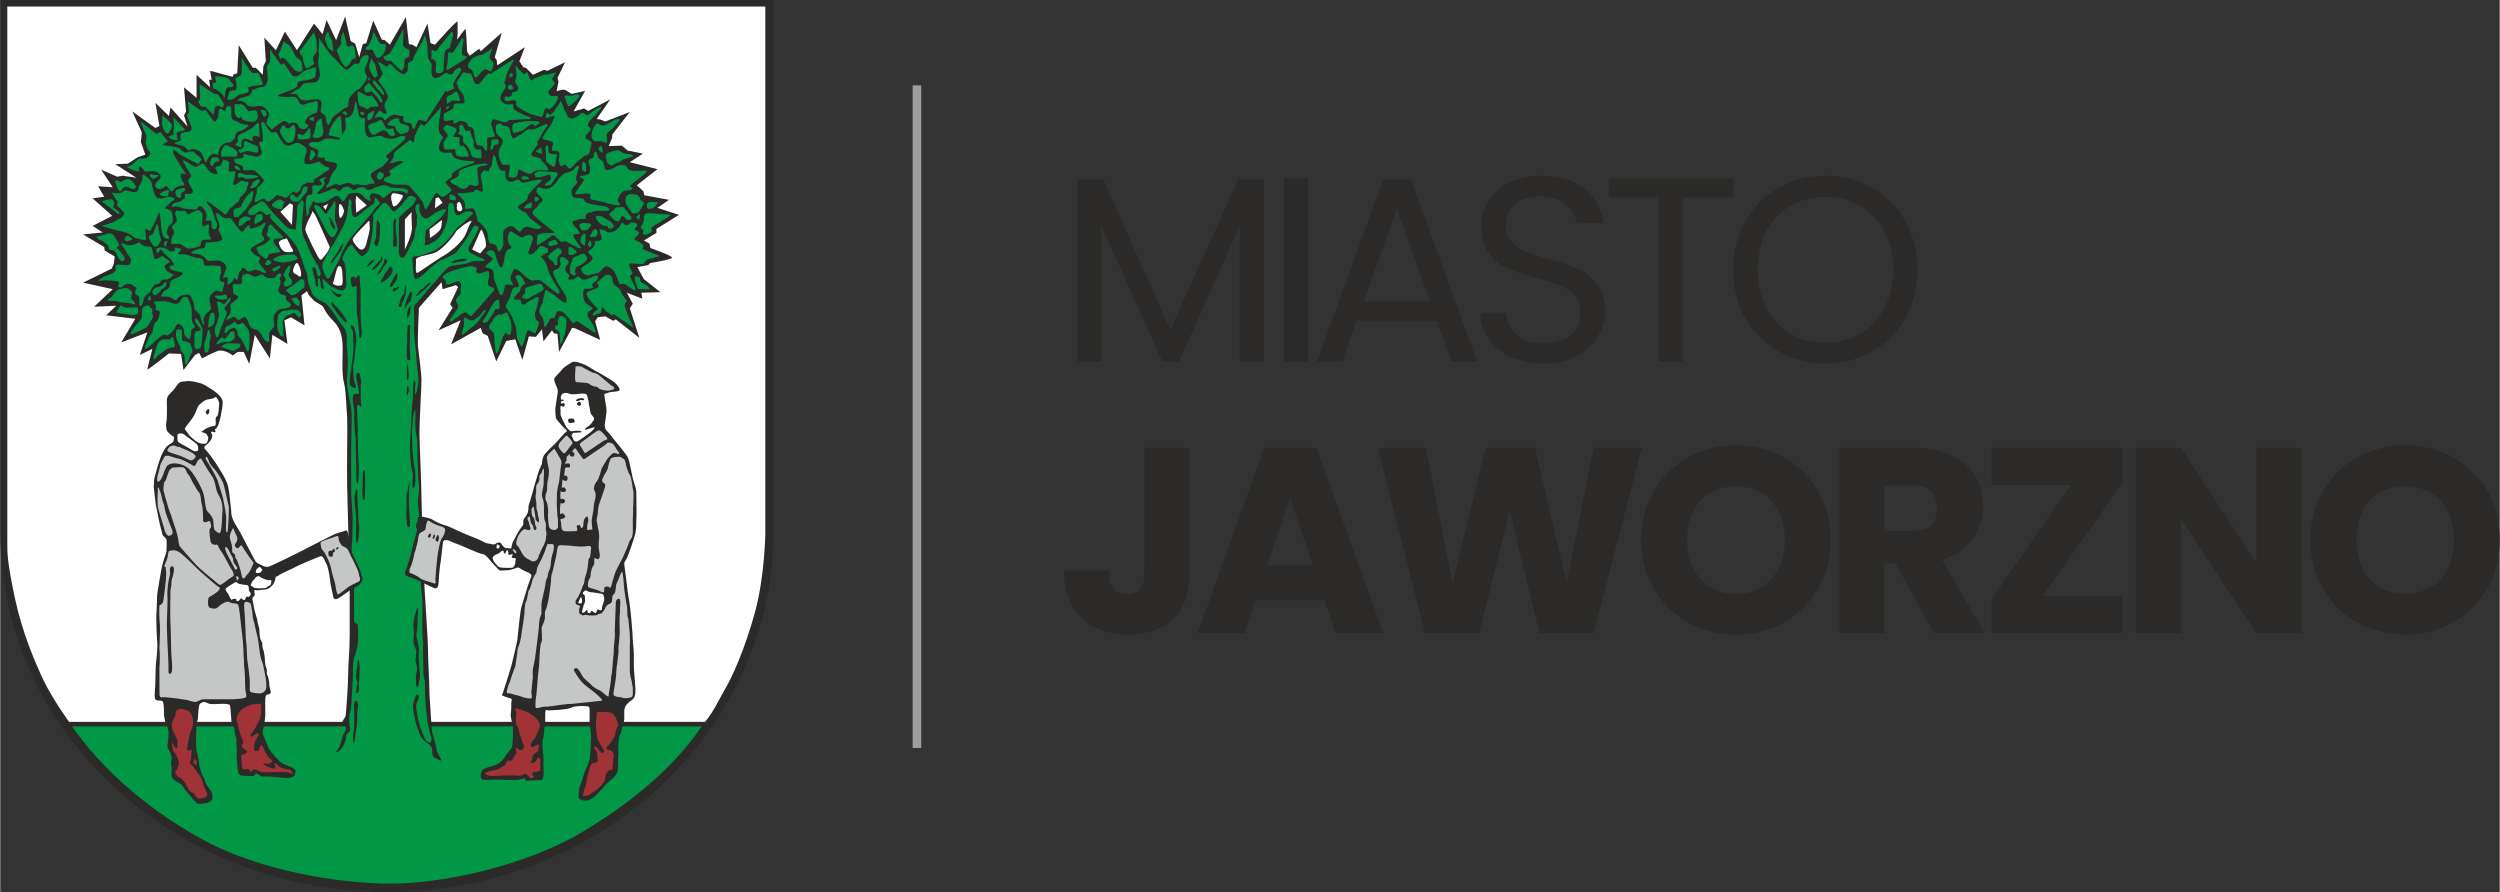 <?xml version="1.0" encoding="UTF-8"?> <svg xmlns="http://www.w3.org/2000/svg" xmlns:xlink="http://www.w3.org/1999/xlink" xml:space="preserve" width="72.841mm" height="25.991mm" version="1.1" shape-rendering="geometricPrecision" text-rendering="geometricPrecision" image-rendering="optimizeQuality" fill-rule="evenodd" clip-rule="evenodd" viewBox="0 0 4979 1777"><rect x="0" y="0" width="4979" height="1777" fill="#333333" stroke="none"/> <g id="Warstwa_x0020_1">  <path fill="#2B2A29" d="M0 0l1540 0 0 1062c0,394 -346,715 -770,715 -424,0 -770,-321 -770,-715l0 -1062z"></path> <path fill="#FEFEFE" d="M14 13l1510 0 0 1049c0,0 -1,87 -21,159 -20,73 -46,130 -60,153 -14,24 -19,39 -39,64l-1267 0c0,0 -32,-44 -51,-83 -18,-39 -42,-94 -57,-164 -15,-70 -15,-91 -15,-105 0,-14 0,-1073 0,-1073z"></path> <path fill="#2B2A29" d="M567 63l24 37 34 -53 17 21 8 -28 19 40 18 -47 11 49 9 5 8 27 7 -26 7 -2 14 -45 17 38 6 1 10 9 32 -55 6 54 7 1 8 5 22 -47 6 39 9 3c0,0 45,-51 45,-46 0,4 0,25 0,25l-1 11c0,0 17,-24 17,-21 1,3 3,45 3,45l5 8 19 -14 3 5 42 -37 -14 49 4 6 1 10 55 -36 -11 28 8 12 5 1 14 14 22 -10 7 2 35 -17 -15 31 2 8 -4 19c0,0 14,-6 19,-2 5,3 11,7 11,7l27 -6 -23 41 21 -6 8 5 44 -23 -27 39 7 1 10 4 49 -19 -35 45 0 6 -7 17 26 -1 12 10 30 6 -26 17 55 14 -41 32 13 12 2 8 49 9 -23 16 43 14 -45 28 0 8 -25 15 11 6 2 9c0,0 43,15 43,19 1,4 -44,11 -44,11l-3 4 -22 4 13 24 33 26 -38 1 2 12 -31 -12 12 22 -6 9 19 59 -47 -37 -5 3 -16 -9 -15 2 -5 8 10 37 -50 -23 -6 -1 -26 48 -3 -36 -7 -1 -4 -6 -17 22 -3 -24 -12 15 -14 -1 -13 47 -14 -41 -18 3 -20 41 -17 -51 -10 -5 -4 -11 -59 33 19 -48 -44 20 28 -45 -5 -7 16 -34 -4 -4 -27 8 -2 -14 -45 51c0,0 -3,61 -2,77 2,17 7,53 7,68 0,14 -4,82 -4,103 0,21 4,102 4,129 0,28 6,159 6,180 1,22 7,102 7,123 0,22 3,71 3,90 1,19 4,62 4,62l43 82 -227 -21c0,0 -18,-7 -16,-21 4,-22 28,-55 29,-59 1,-7 5,-63 5,-84 0,-21 3,-42 3,-77 0,-35 0,-67 0,-87 0,-20 -4,-165 -5,-208 -1,-44 1,-117 0,-139 -2,-22 -2,-50 -6,-67 -5,-17 -3,-51 -3,-68 0,-17 -1,-38 -17,-55 -17,-17 -19,-25 -22,-30 -3,-4 -13,-8 -18,-12 -5,-5 -11,-12 -11,-12l-3 -7 -11 8 6 60 -27 -16 -13 6 6 47 -30 -18 -5 47 -30 -47 -11 58 -11 -24 -12 0 -10 7c0,0 -16,-13 -30,-9 -15,6 -31,15 -31,15l-6 -11 -8 4 -23 30 -5 -32 -24 -1c0,0 -43,34 -43,32 0,-3 10,-41 10,-41l-25 12 15 -45 -52 20 28 -47 -58 -7 20 -19 -44 2 37 -35 -59 -13 57 -28 4 -9 2 -15 -20 -12 -1 -7 -42 -25 39 -4 -20 -13 39 -20 -39 -35 23 -3 -12 -21 29 2 -23 -35 32 14 11 -2 27 4 -42 -27 25 -1 20 -13 15 -5 -9 -25 2 -19 -19 -42 46 33 8 -4 -8 -46 27 26 3 -17 34 38 -7 -22 4 -8 -4 -48 25 21 0 -46 27 25 -2 -15 5 0 -3 -18 45 12 2 -5 7 -2 3 -56 28 45 6 0 14 14 1 -17 5 -10 -3 -47 23 25 18 -37zm16 345l-2 40 -23 -26 19 -17 6 3zm38 16c-2,5 -15,27 -13,35 2,8 25,55 28,57 2,2 4,1 4,1 0,0 19,-21 16,-26 -3,-5 -28,-65 -31,-66 -2,-3 -3,-7 -4,-1zm32 -18l-10 5 5 7 5 -12zm22 1c5,-2 7,6 9,10 3,5 -5,19 -7,17 -3,-1 -3,-18 -2,-27zm33 -7l1 24 21 -15 -21 -19 -1 10zm-137 75c0,0 -17,2 -16,10 2,7 7,16 14,17 6,1 17,1 14,-4 -3,-4 -12,-23 -12,-23zm162 -34c-3,4 -31,30 -31,36 0,5 12,20 16,20 4,1 9,-2 11,-11 2,-8 8,-29 7,-33 -1,-5 1,-16 -3,-12zm-52 98c0,5 3,27 -1,29 -4,3 -19,0 -17,-5 3,-6 7,-34 12,-33 4,0 5,4 6,9zm-87 -12c4,7 8,23 3,24 -4,0 -4,-4 -9,-5 -4,-2 -6,-5 -4,-11 2,-6 6,-16 10,-8zm191 -142c8,1 16,3 17,5 1,3 -10,18 -14,20 -5,2 -6,2 -8,-8 -3,-9 -1,-19 5,-17zm35 37l-14 15 0 60c0,0 16,-31 14,-47 -1,-16 -1,-28 0,-28zm47 -27l-1 20 15 -11 -8 -11 -6 2zm13 43l-25 19 1 17c0,0 19,-11 22,-20 2,-9 2,-16 2,-16zm30 -28c-4,14 13,14 10,3 -3,-11 -6,-13 -9,-9 -3,4 -1,6 -1,6zm46 51l-16 36 16 8 11 -13c0,0 2,-7 -2,-19 -4,-12 -6,-20 -9,-12zm-48 0c-5,10 -24,32 -39,41 -15,7 -42,8 -41,16 1,7 -3,30 4,25 7,-4 42,-29 52,-34 10,-6 38,-26 45,-47 7,-21 17,-27 2,-19 -15,9 -23,18 -23,18z"></path> <path fill="#009846" d="M835 420c2,7 7,17 15,15 7,-3 16,-12 23,-14 7,-3 19,-9 13,2 -7,10 -11,13 -16,17 -4,4 -12,10 -17,15 -4,4 -5,-1 -6,8 0,9 -1,16 -1,21 -1,4 -3,5 4,4 7,-1 23,-12 26,-17 4,-5 11,-19 14,-30 2,-11 2,-21 2,-27 0,-6 2,-11 5,-10 3,0 7,0 7,11 1,11 4,14 8,14 5,-1 13,-8 19,-8 6,0 15,2 8,7 -5,4 -16,16 -23,21 -7,4 -19,22 -24,28 -5,6 -21,20 -27,22 -6,2 -22,8 -27,10 -5,2 -15,0 -17,4 -1,4 1,9 1,17 0,8 1,24 5,26 4,1 16,-9 21,-14 4,-5 24,-21 28,-23 6,-2 28,-12 32,-16 3,-4 18,-22 21,-28 3,-6 12,-20 13,-23 2,-3 3,-4 6,-2 3,1 7,0 3,9 -4,9 -12,23 -15,28 -3,5 -7,11 1,17 8,5 22,10 26,12 3,1 5,2 -2,4 -6,1 -18,-2 -27,3 -9,4 -20,4 -25,5 -6,2 -13,0 -18,6 -5,4 -14,14 -21,23 -8,8 -22,25 -27,31 -5,6 -10,11 -13,15 -4,4 -5,3 -6,11 0,7 1,33 0,42 0,8 3,33 4,46 1,14 2,26 3,34 1,9 3,21 1,32 -2,10 -2,11 -3,14 -2,3 -3,6 -3,-4 0,-10 2,-16 0,-18 -2,-2 -2,-8 -3,2 -1,10 -1,16 -1,25 0,9 -3,31 -3,44 0,13 -3,44 -3,56 0,11 1,29 2,36 0,6 4,19 4,25 -1,6 -1,9 -1,16 0,7 2,13 5,3 2,-11 1,-29 -1,-36 -1,-7 -3,-23 -4,-34 0,-10 -1,-30 -1,-36 1,-6 2,-29 3,-34 1,-6 4,-17 4,-3 0,15 -1,27 1,39 3,12 3,22 3,32 -1,11 1,31 1,37 0,6 0,11 0,15 1,5 3,25 2,33 -1,8 -3,15 -2,22 0,6 3,22 2,26 -2,5 1,19 1,36 0,16 3,83 3,96 -1,11 3,31 3,38 0,6 -1,58 0,68 1,10 2,17 1,24 0,7 1,45 1,54 1,9 3,8 3,18 0,9 0,10 0,17 0,8 1,21 2,32 1,11 2,14 2,21 1,7 4,18 5,24 1,6 5,16 4,19 0,4 -7,8 -13,-4 -6,-11 -15,-38 -15,-45 -1,-7 -4,-19 -2,-24 2,-5 5,-11 5,-13 0,-3 -3,-9 -6,-3 -3,5 -6,16 -6,22 0,7 4,24 6,33 3,9 8,27 15,33 6,6 16,10 17,18 1,8 -1,14 6,18 7,3 14,8 12,3 -2,-5 -8,-14 -9,-20 0,-5 -8,-31 -9,-37 -1,-6 -1,-9 -1,-9l538 0c-49,73 -127,144 -237,210 -110,66 -283,107 -401,103 -118,-4 -266,-34 -371,-96 -106,-61 -189,-137 -245,-217l542 0c10,0 -3,16 -4,23 -2,7 -4,15 -7,20 -2,5 -7,8 -4,8 3,0 9,-5 12,-10 3,-6 7,-14 7,-19 0,-5 1,-7 4,-9 2,-2 4,-3 4,-6 0,-3 -2,-10 -2,-18 0,-8 1,-18 3,-22 1,-4 2,-16 2,-23 1,-7 1,-23 2,-36 1,-14 0,-30 1,-35 1,-6 2,-12 3,-13 2,-2 3,-12 5,-18 2,-7 2,-20 2,-25 0,-6 -1,-16 -1,-19 -1,-3 -4,-3 -6,-5 -2,-3 -1,-7 -1,-17 0,-10 -1,-38 0,-54 1,-16 -6,-68 -5,-77 1,-9 2,-45 2,-58 -1,-12 -2,-45 -3,-49 0,-6 0,-44 0,-57 0,-13 0,-36 0,-41 0,-5 1,-39 1,-50 0,-12 -1,-29 -3,-35 -2,-6 -4,-23 -5,-27 -1,-4 -2,-17 -1,-23 0,-5 2,-31 1,-39 0,-8 -2,-23 -2,-29 1,-7 1,-22 -4,-29 -6,-8 -18,-25 -23,-33 -6,-8 -14,-19 -19,-20 -4,-1 -20,-10 -23,-18 -2,-8 -9,-22 -9,-28 0,-6 0,-7 -1,-11 -2,-4 -7,-17 -9,-25 -3,-8 -9,-25 -12,-29 -2,-5 -11,-15 -16,-20 -5,-6 -29,-29 -33,-33 -3,-4 -4,-5 -3,-8 1,-3 3,-5 -1,-4 -3,0 -3,1 -5,2 -2,1 -2,1 -5,-2 -4,-3 -9,-7 -11,-5 -3,1 -4,3 -7,5 -4,2 -7,3 -10,2 -2,-1 -6,1 -5,-5 1,-6 5,-8 8,-11 4,-2 14,-9 16,-10 3,-1 7,-1 10,3 3,4 18,23 25,29 6,6 17,21 26,22 9,0 9,5 10,-3 1,-9 1,-14 2,-24 1,-10 -1,-18 3,-23 5,-5 6,-9 9,-6 2,2 1,6 1,12 -1,7 -2,17 -2,22 -1,5 -1,18 -1,24 1,5 2,13 5,18 3,5 9,21 12,28 3,7 15,24 17,30 2,4 4,11 3,13 0,2 -4,6 -6,1 -2,-5 -2,-14 -6,-15 -3,0 -5,-2 -4,2 0,5 3,17 5,23 1,6 1,7 2,11 1,3 4,5 4,-1 0,-7 -1,-11 0,-13 2,-1 3,-2 4,2 1,5 1,12 2,15 2,3 6,7 6,1 -1,-6 -2,-6 -2,-9 -1,-4 -2,-10 0,-8 3,2 9,9 14,13 5,3 21,12 26,9 6,-3 7,-8 6,-21 0,-13 -1,-27 -3,-33 -3,-5 -6,-10 -3,-14 2,-3 7,-15 11,-18 3,-3 6,-7 8,-2 3,5 14,19 18,20 4,1 10,-6 13,-11 3,-6 7,-27 8,-34 1,-6 2,-24 2,-29 0,-6 -2,-6 1,-10 4,-4 17,-22 20,-22 4,-1 7,2 12,9 5,7 8,9 9,8 1,0 11,-8 18,-17 7,-9 11,-15 14,-14 4,0 12,3 11,7 -1,4 -6,12 -11,16 -6,4 -22,18 -23,22 0,4 0,38 0,48 0,9 -1,23 2,27 3,5 7,6 12,-3 5,-9 16,-31 17,-35 1,-5 1,-12 2,-16 2,-4 3,-8 3,-13 -1,-5 1,-7 0,-14 -2,-7 -4,-12 -3,-16 2,-5 0,-5 4,-6 3,-2 4,-1 4,3 0,4 -1,3 0,10zm-52 27c0,0 0,23 0,30 -1,6 -1,11 0,13 2,2 7,5 7,-5 0,-10 -1,-16 -2,-25 0,-8 -1,-12 0,-17 0,-4 1,-10 -2,-7 -3,3 -3,10 -3,11zm-34 8c0,1 0,15 -1,20 -1,4 -4,9 -3,11 2,3 6,7 8,0 1,-7 3,-9 3,-18 0,-9 1,-15 0,-20 0,-5 -1,-4 -3,-7 -1,-3 -2,-5 -3,2 -1,6 0,12 -1,12zm167 61c0,0 15,-2 13,1 -1,3 -4,3 -10,4 -5,0 -9,1 -13,2 -4,1 -9,2 -7,0 2,-3 5,-3 9,-5 5,-1 8,-2 8,-2zm-77 60c-5,5 -5,5 -8,9 -3,3 -5,8 1,3 5,-5 9,-8 13,-11 3,-3 7,-7 9,-9 2,-2 5,-7 1,-5 -4,2 -11,10 -13,12 -2,1 -3,1 -3,1zm-22 39c0,4 0,9 -2,12 -1,4 -6,10 -5,3 1,-6 0,-8 2,-12 1,-4 0,-2 4,-7 3,-4 3,-4 2,0 -1,3 -1,4 -1,4zm-7 -19c0,0 3,-7 5,-11 2,-5 5,-6 5,0 -1,6 -1,12 -3,15 -2,3 -4,4 -6,7 -3,4 -7,14 -5,4 1,-9 4,-14 4,-15zm-5 -3c1,0 -3,7 -5,11 -1,3 0,8 -4,7 -5,0 -2,-2 0,-8 1,-7 2,-8 4,-13 3,-4 5,-3 5,-11 1,-8 3,-16 3,-8 0,7 0,14 -1,17 -1,3 -2,4 -2,5zm-21 -13c8,-3 11,-7 10,-8 -1,-1 0,-2 -4,1 -5,2 -8,0 -8,4 0,4 2,3 2,3zm-1 -13c1,0 -5,6 -6,5 -1,-2 -2,-2 1,-8 4,-6 4,-8 7,-13 4,-6 6,-10 6,-4 0,6 0,9 -2,11 -1,3 -6,9 -6,9zm-46 -40c0,0 3,-3 6,-6 3,-3 5,-5 -1,-3 -5,2 -7,6 -9,9 -3,3 -3,6 -1,4 3,-1 5,-4 5,-4zm14 -3c-3,4 -5,6 -7,8 -2,3 -6,8 -2,6 4,-2 12,-9 15,-14 3,-5 3,-2 4,-8 0,-5 -1,-8 -2,-4 -1,4 0,5 -3,7 -2,2 -5,5 -5,5zm9 8c-3,3 -3,5 -6,9 -3,4 -5,7 0,5 4,-2 7,-11 10,-15 3,-3 2,-2 5,-6 2,-3 3,-4 1,-6 -2,-3 -3,-6 -5,-1 -1,4 -1,6 -2,8 -2,3 -3,6 -3,6zm7 12c-1,0 -3,7 -6,11 -4,4 -5,9 0,7 5,-2 10,-6 13,-10 3,-4 4,-3 6,-8 2,-5 2,-7 1,-9 -1,-2 -2,-6 -5,-3 -3,3 -3,3 -5,7 -2,3 -4,5 -4,5zm-103 41c5,6 10,8 13,6 2,-1 5,-3 1,-5 -4,-1 -2,1 -7,-1 -4,-2 -4,-2 -8,-5 -3,-3 -8,-6 -5,-3 3,4 6,8 6,8zm10 31c1,0 13,16 15,20 2,4 1,9 -4,4 -4,-5 -14,-15 -17,-21 -3,-6 -8,-8 -8,-13 0,-5 -1,-7 3,-2 4,4 11,12 11,12zm29 -65c5,2 6,4 7,2 1,-3 5,-8 6,-1 0,7 2,25 2,32 -1,8 0,15 0,25 -1,10 0,12 0,21 0,9 0,8 1,17 0,9 2,15 1,18 -1,4 -1,10 -3,8 -3,-2 -2,-1 -2,-9 -1,-8 -2,-24 -3,-31 -2,-8 -2,-14 -2,-22 0,-9 0,-25 0,-31 -1,-6 2,-11 -3,-10 -4,2 -5,4 -7,-1 -1,-5 -3,-14 -1,-16 2,-2 4,-2 4,-2zm113 126c0,1 -1,16 0,21 0,6 1,13 1,17 1,3 -7,5 -7,-2 -1,-6 0,-22 0,-26 1,-4 0,-19 1,-27 0,-8 0,-12 3,-13 3,0 2,2 2,8 0,5 0,22 0,22zm-6 64c0,0 0,8 0,11 0,3 2,9 3,1 1,-9 1,-7 0,-14 0,-6 -1,-16 -2,-13 -1,2 -1,3 -1,7 0,4 0,7 0,8zm4 37c0,0 -2,12 -4,8 -2,-4 0,-6 0,-10 0,-3 0,-6 2,-7 1,-1 1,-2 1,2 1,5 1,7 1,7zm-109 -126c1,3 5,17 4,26 -1,10 -2,23 -3,31 0,8 -3,16 -3,21 0,5 0,16 1,20 1,5 0,9 2,13 3,4 3,12 -1,10 -3,-1 -8,-4 -9,-8 0,-3 0,-18 2,-23 1,-5 4,-32 5,-41 1,-10 1,-15 0,-23 0,-8 0,-18 -2,-21 -2,-2 -5,-8 -2,-9 2,0 4,1 6,4zm8 122c1,6 3,11 0,11 -3,0 -7,-2 -9,1 -2,3 -2,6 -2,10 0,5 3,17 3,25 0,8 0,23 1,32 0,8 1,15 2,21 0,7 0,13 0,19 0,5 1,28 1,35 0,6 0,14 0,22 0,8 2,14 3,14 1,-1 2,-15 2,-18 1,-4 -1,-38 -1,-42 0,-3 -1,-32 -1,-41 1,-8 -1,-29 -1,-36 1,-6 -2,-19 1,-20 2,-1 3,0 4,1 1,2 3,5 3,0 0,-5 -1,-8 -1,-15 0,-8 0,-22 0,-25 1,-3 2,-8 0,-13 -1,-5 -1,-12 -5,-12 -3,0 -4,0 -4,7 1,8 2,13 3,17 1,4 1,7 1,7zm9 192c-1,4 -1,23 0,26 1,4 4,7 4,-2 1,-10 1,-31 1,-37 -1,-7 0,-16 -2,-16 -2,0 -3,2 -3,11 0,8 0,13 0,18zm-9 51c0,0 0,16 1,26 2,9 1,12 0,23 0,10 -4,22 -5,12 -1,-10 0,-25 0,-36 0,-11 -1,-25 -2,-31 -1,-6 -2,-16 -1,-24 1,-8 4,-16 5,-11 1,6 0,18 1,24 0,6 1,17 1,17zm101 -12c1,11 1,23 2,30 0,7 1,14 -2,15 -2,1 -3,0 -4,-7 -1,-7 -2,-20 -1,-27 0,-7 1,-16 0,-22 0,-6 0,-11 2,-15 2,-3 0,-4 2,-11 1,-7 3,-11 2,-4 0,6 -1,17 -1,26 0,9 0,15 0,15zm18 221c-1,0 -1,17 -1,23 0,5 -2,10 -2,15 0,6 1,6 2,12 1,7 3,12 3,17 0,4 -1,18 0,24 0,7 3,28 2,34 -1,5 -2,5 -2,10 -1,4 -3,9 -4,8 -2,-2 -2,-6 -2,-11 1,-6 -1,-7 0,-13 1,-7 2,-6 2,-11 1,-6 -3,-16 -3,-19 0,-2 1,-5 1,-11 1,-6 1,-7 0,-10 -1,-3 -6,-12 -5,-17 0,-5 1,-9 1,-14 0,-5 -2,-15 -1,-21 1,-6 1,-6 2,-12 1,-6 2,-7 3,-12 2,-5 3,-9 4,-6 0,4 0,14 0,14zm-116 103c0,0 -1,19 -1,25 0,6 -2,3 -1,10 0,7 1,8 0,13 -2,4 -6,7 -5,-2 1,-9 3,-13 2,-17 -1,-4 -3,-5 -2,-14 1,-9 0,-8 2,-14 1,-7 0,-16 2,-15 2,1 2,2 2,6 0,4 1,8 1,8zm-3 76c-1,7 -2,14 -2,20 0,6 0,19 -1,22 -1,3 -2,14 -3,22 -1,7 -2,15 -3,11 -1,-3 -2,-11 -1,-19 2,-7 2,-14 2,-20 0,-6 0,-14 0,-20 0,-5 -1,-18 0,-20 1,-3 2,-6 5,-5 2,1 3,9 3,9z"></path> <path fill="#009846" d="M229 361c-1,2 7,22 10,20 3,-2 7,-11 12,-9 5,1 13,6 16,4 2,-2 7,-2 1,-8 -5,-7 -10,-13 -17,-11 -7,2 -9,8 -15,4 -5,-3 -7,-2 -7,0zm-7 23c6,1 17,3 23,-3 6,-5 21,5 26,1 6,-4 3,-8 6,-12 3,-5 5,-7 6,-13 1,-6 -1,-12 4,-8 6,4 14,9 15,18 2,8 5,27 13,28 7,2 16,-3 21,-3 6,0 16,4 8,8 -8,4 -16,15 -16,15 0,0 12,3 13,7 2,4 4,19 1,23 -4,3 -8,5 -9,12 -1,6 -3,7 0,10 3,3 5,9 1,9 -5,0 -8,-3 -10,-7 -2,-5 -4,-17 -4,-24 0,-7 -3,-23 -3,-23 0,0 -12,28 -15,32 -3,4 0,7 -6,5 -7,-2 -7,-6 -7,2 0,7 4,18 -1,17 -5,0 -12,-2 -19,-4 -6,-2 -9,-8 -17,-10 -7,-3 -20,-5 -27,-7 -7,-2 -24,-7 -24,-7 0,0 25,-6 29,-10 5,-4 10,-5 13,-8 2,-3 6,-5 2,-10 -5,-6 -6,-7 -10,-10 -4,-2 -1,-10 -1,-10l-12 -18zm5 20c0,1 -2,9 -2,9l13 10 -2 4 -34 -26c0,0 17,-6 21,-3 4,3 3,5 4,6zm77 -56c6,1 15,0 10,3 -4,3 -9,8 -13,3 -5,-4 -3,-6 -1,-7 2,-1 4,1 4,1zm22 33c5,-1 12,-5 10,0 -2,6 0,11 -5,10 -5,-1 -6,1 -11,-2 -5,-3 1,-6 6,-8zm36 2c-3,5 -3,7 -2,8 2,2 -5,6 -9,-1 -4,-6 -2,-12 3,-13 5,-1 14,-5 14,0 1,5 -6,6 -6,6zm-110 -50l11 -5 13 -12c0,0 13,1 16,-2 4,-2 10,-8 5,-13 -6,-5 -8,-16 -7,-22 1,-5 2,-9 -1,-13 -3,-5 -9,-24 -9,-24l31 25 8 -4 15 19 -10 5c0,0 -1,2 6,3 7,0 24,4 26,5 2,2 10,9 13,9 3,-1 10,-3 15,-2 4,1 5,5 8,7 3,1 9,8 9,8l-6 10c0,0 -32,-15 -39,-21 -7,-7 -15,-11 -11,0 5,11 25,41 25,41 0,0 -11,-3 -11,1 0,4 2,11 5,15 3,4 3,6 3,6 0,0 -14,1 -19,6 -4,5 -7,7 -7,7l-10 -12c0,0 -12,9 -17,6 -5,-2 -6,-4 -5,-9 1,-5 8,-8 9,-11 1,-4 3,-6 -1,-10 -5,-4 -10,-6 -16,-5 -7,0 -13,1 -13,1 0,0 -7,-12 -11,-10 -3,3 1,5 -1,9 -2,3 -24,-8 -24,-8zm71 -103c0,7 -2,20 1,24 2,5 7,17 12,10 4,-7 8,-12 5,-17 -2,-4 -18,-17 -18,-17zm22 3c0,0 2,20 0,26 -1,7 3,11 -5,11 -7,1 -4,4 -1,6 4,2 15,6 14,1 0,-6 -5,-14 4,-15 10,-1 11,-4 11,-4 0,0 -23,-24 -23,-25zm29 -31l2 23c0,0 -5,3 -4,5 1,3 11,24 9,28 -2,6 -11,4 -15,6 -5,1 -6,-1 -7,6 -2,6 4,9 -2,11 -6,2 -14,4 -7,6 7,2 16,3 19,7 2,3 7,8 10,4 3,-3 18,1 21,6 3,5 9,20 9,20 0,0 6,-11 9,-14 3,-4 8,-4 11,-3 4,1 5,1 5,1 0,0 0,-14 9,-20 9,-7 13,-3 15,-4 2,-2 10,-7 10,-13 1,-5 3,-8 12,-11 9,-2 15,-11 15,-11 0,0 -7,0 -13,-2 -5,-1 -7,-4 -10,-5 -4,-2 -8,-1 -11,-7 -2,-6 1,-23 -3,-23 -4,-1 -6,-2 -8,3 -3,4 0,9 -4,6 -4,-2 -6,-6 -8,-4 -2,1 -3,1 -3,7 -1,7 0,9 -3,13 -3,3 -2,7 -5,5 -4,-2 -18,-23 -18,-23 0,0 -4,3 -9,1 -5,-2 -26,-18 -26,-18zm57 111c0,1 -9,-1 -11,4 -2,4 -2,7 -2,10 1,3 5,4 5,4 0,0 3,-8 8,-9 4,0 5,-2 5,-4 0,-2 -5,-5 -5,-5zm12 -17c-2,4 -3,4 -3,7 0,4 0,9 0,9l31 0c0,0 4,-9 -2,-13 -6,-5 -7,-5 -12,-7 -5,-2 -5,-3 -8,-3 -3,0 -6,7 -6,7zm67 -49c-7,7 -6,7 -12,10 -6,3 -8,5 -12,7 -3,2 -8,2 -11,5 -2,4 -2,4 -2,7 0,4 2,5 -1,8 -3,2 -4,5 -4,5l13 5c0,0 -3,-13 3,-17 6,-3 19,5 19,5 0,0 -3,-11 3,-11 5,-1 10,2 10,2 0,0 1,-12 0,-18 0,-6 0,-14 -6,-8zm3 45c1,6 2,13 -3,12 -5,0 -13,-4 -19,-3 -6,1 -13,4 -13,4l-4 -6c0,0 11,-3 11,-7 0,-5 1,-13 4,-11 3,2 24,11 24,11zm-116 -124l1 30 -4 5 7 10 7 -1 17 17c0,0 1,-18 7,-18 5,-1 11,5 11,3 1,-2 3,-6 3,-6l-12 -20 -8 -1c0,0 -29,-20 -29,-19zm31 -16l2 12 -7 2 1 10c0,0 6,1 13,7 7,6 10,12 10,12 0,0 0,-16 5,-20 4,-4 7,1 10,-2 3,-2 4,-3 0,-7 -3,-3 -5,-10 -14,-12 -10,-2 -20,-2 -20,-2zm39 55c0,7 -1,14 0,19 2,5 8,13 11,8 3,-5 1,2 5,4 3,3 21,7 25,3 3,-3 6,-3 5,-11 -2,-7 -1,-11 -7,-10 -7,0 -11,4 -14,-1 -4,-4 -5,-11 -11,-11 -6,0 -14,-1 -14,-1zm-10 -25l-5 15c0,0 6,4 12,0 7,-4 7,-7 15,-9 9,-2 16,-3 16,-7 1,-5 -6,-6 4,-9 10,-2 25,-1 24,-6 -2,-4 -7,-21 -10,-21 -4,0 -9,1 -11,0 -3,0 -21,-30 -21,-30 0,0 1,31 -1,34 -3,4 -6,3 -9,5 -3,3 -3,1 -2,6 2,5 2,8 2,12 -1,4 0,9 -5,8 -5,0 -9,2 -9,2zm80 -84c0,1 2,19 0,25 -2,5 -6,6 -6,12 0,6 3,22 1,27 -2,4 -2,8 -6,10 -4,2 -10,1 -17,5 -7,3 -7,1 -8,5 0,5 -5,9 -11,10 -6,2 -12,3 -16,6 -4,3 0,2 5,3 6,1 10,4 12,7 1,4 11,5 18,4 7,-2 16,-1 20,5 5,5 8,9 5,16 -4,7 -4,14 -4,14l11 11c0,0 22,-19 26,-17 5,2 8,6 10,5 3,-2 6,-3 12,-1 5,2 4,7 8,10 3,3 10,3 13,0 2,-2 6,-5 2,-7 -3,-2 -8,-3 -2,-11 5,-8 16,-12 19,-12 4,-1 6,-26 0,-24 -5,2 -15,4 -20,6 -6,3 -13,2 -15,-6 -2,-7 -9,-10 -15,-8 -7,1 -33,0 -24,-4 10,-5 35,-12 36,-17 1,-5 1,-10 9,-11 8,-1 27,-2 28,-11 0,-8 4,-18 -4,-15 -9,3 -16,4 -22,9 -5,4 -14,14 -22,4 -7,-10 -15,-22 -15,-22l-6 3c0,0 -23,-32 -22,-31zm28 -16l-7 18 -4 9 4 9c0,0 3,-5 7,-2 5,3 15,17 21,23 5,6 16,4 16,0 0,-4 -1,-15 -3,-18 -2,-3 -2,-1 -8,-6 -6,-4 -9,-21 -17,-26 -8,-4 -9,-7 -9,-7zm86 -17c-3,6 -5,10 -4,14 2,3 5,16 8,18 3,3 12,9 8,-1 -2,-10 0,-12 -3,-17 -3,-4 -5,-7 -5,-10 -1,-3 -1,-9 -4,-4zm-26 -1c-1,0 5,13 5,19 0,5 2,17 -1,22 -2,5 -7,7 -6,13 0,5 5,7 1,10 -4,2 -12,11 -15,7 -3,-3 -6,-14 -6,-18 -1,-4 -1,-6 -4,-8 -3,-2 -3,-6 -3,-6 0,0 30,-40 29,-39zm10 12c1,6 -1,25 -1,28 1,3 1,7 0,13 -1,5 -1,9 0,14 1,5 4,17 2,22 -1,5 -3,10 -10,11 -7,2 -21,-1 -24,5 -4,5 -4,7 -12,10 -7,4 -13,8 -13,8 0,0 12,-1 15,2 2,3 2,8 10,10 9,3 15,-1 22,-1 8,-1 18,-1 16,11 -2,12 -3,13 0,16 4,2 9,6 9,12 0,7 4,18 8,7 4,-11 9,-14 15,-18 6,-4 12,-11 18,-12 6,0 1,-13 7,-21 6,-8 13,-14 18,-16 4,-2 17,-20 16,-24 -1,-4 -6,-10 -5,-15 1,-4 8,-17 8,-24 -1,-7 -10,-5 -15,2 -4,6 -1,10 -7,11 -7,1 -3,-3 -10,3 -7,5 -9,11 -15,8 -6,-4 -12,-12 -17,-17 -4,-6 -1,-1 -8,-8 -7,-6 -27,-37 -27,-37zm48 -13c-2,6 -4,9 -4,14 -1,5 2,9 -2,14 -3,5 -8,7 -6,11 2,5 2,6 6,16 4,10 11,17 13,15 2,-2 6,-4 9,-11 2,-6 8,-4 9,-7 0,-3 -1,-25 -7,-24 -6,1 -11,4 -11,-2 0,-5 -7,-26 -7,-26zm60 2c-2,7 -2,11 -4,15 -3,4 -3,6 -5,10 -3,3 -9,6 -5,9 5,2 13,-3 15,5 3,8 6,12 10,11 4,-1 12,-9 13,-16 0,-6 4,-10 -2,-11 -7,-1 -7,1 -11,-5 -4,-6 -4,-8 -7,-14 -2,-5 -4,-4 -4,-4zm60 -8c0,1 -20,39 -23,43 -3,4 -2,6 -8,9 -5,3 -11,3 -8,7 2,4 7,7 11,5 3,-1 4,1 9,6 4,4 16,17 17,13 1,-4 5,-4 4,-15 0,-10 5,-10 8,-11 3,-1 2,-15 2,-15 0,0 -13,-3 -13,-11 1,-9 1,-32 1,-31zm42 14c-2,10 -8,18 -12,25 -3,7 -7,12 -9,17 -2,5 0,7 -5,9 -5,2 -7,2 -7,8 -1,6 1,11 -3,14 -3,3 -4,7 -14,0 -10,-7 -16,-18 -19,-16 -3,1 -6,5 -6,5l-18 -11 10 25 -9 14c0,0 21,26 19,33 -1,6 -6,9 -6,12 -1,4 -1,7 1,12 3,4 4,11 -2,8 -7,-2 -8,-9 -13,-2 -5,7 -8,11 -4,10 4,0 12,-3 15,2 3,5 4,4 7,1 3,-3 11,-11 20,-8 9,4 15,-1 13,6 -1,6 1,8 7,9 7,1 9,1 10,6 1,6 4,11 7,2 3,-9 6,-14 10,-13 4,1 11,3 11,3l39 -61 3 2 15 -7c0,0 -6,-6 0,-15 5,-9 10,-15 12,-19 3,-5 -1,-11 -10,-3 -9,9 -4,10 -11,9 -7,0 -4,-5 -10,-2 -6,3 -8,7 -13,8 -5,2 -12,4 -14,-8 -1,-12 3,-18 -3,-24 -6,-5 -4,-18 -5,-30 -1,-13 -6,-21 -6,-21zm54 -8l-31 39 -9 -3 0 19c0,0 7,-2 9,8 1,11 -3,16 1,19 4,3 14,0 14,-6 0,-5 1,-36 4,-39 4,-3 8,-4 8,-4 0,0 6,-20 7,-25 1,-6 -3,-8 -3,-8zm-163 63c0,0 -2,5 -1,10 2,5 1,2 4,9 3,7 6,11 9,9 3,-2 5,-2 2,-12 -3,-10 -1,-10 -4,-15 -4,-6 -7,-11 -7,-11 0,0 -2,9 -3,10zm10 35c2,2 13,14 16,19 3,5 6,15 -3,6 -8,-9 -12,-14 -16,-20 -3,-5 1,-7 3,-5zm-11 -7c1,2 3,3 1,5 -2,1 -3,3 -3,0 0,-2 2,-5 2,-5zm-47 68c0,-1 7,10 0,7 -6,-3 -7,-3 -5,-6 1,-2 5,0 5,-1zm24 -33c0,10 0,19 5,22 5,2 9,4 13,6 4,3 3,-3 8,-4 5,0 14,-1 15,-1 1,1 -1,-8 -7,-14 -5,-6 -7,-9 -7,-9 0,0 -1,5 -8,2 -6,-3 -10,-5 -14,-7 -3,-2 -6,-4 -5,5zm20 -22c-1,1 -8,6 -7,10 0,3 2,8 6,7 4,0 8,-4 10,-1 3,3 13,14 14,17 0,4 7,7 6,1 -2,-5 -4,-11 -10,-17 -6,-6 -13,-15 -16,-18 -3,-3 -3,1 -3,1zm-14 56c-3,0 1,7 3,6 3,0 4,-1 4,-3 -1,-3 -3,-3 -7,-3zm15 4c-1,-1 -3,11 -1,12 2,0 7,0 9,-5 2,-5 4,-8 3,-10 0,-2 2,-5 -3,-2 -5,3 -8,5 -8,5zm-26 -23c-2,7 -1,11 -3,15 -2,5 -1,7 -5,11 -5,4 -11,5 -12,5 -1,0 3,17 0,23 -3,6 -7,18 -7,3 0,-14 -1,-25 -1,-25 0,0 0,-6 -4,-4 -3,2 -12,12 -15,19 -3,7 -4,5 -4,10 -1,4 -4,7 0,9 4,1 10,2 15,3 6,1 10,5 1,5 -10,-1 -11,-3 -21,-2 -10,1 -11,7 -20,7 -10,0 -11,-1 -13,1 -2,2 -7,3 0,8 7,4 16,5 16,9 -1,5 -1,5 -2,9 -2,4 7,5 11,4 3,-1 2,-1 3,3 1,4 3,3 9,5 6,2 18,1 16,8 -1,7 -9,13 -11,18 -3,6 -3,11 -5,15 -2,5 -4,4 -5,7 -1,3 -4,6 8,1 12,-6 12,-5 15,-3 3,2 6,0 11,-2 6,-1 12,-3 15,0 3,4 8,1 14,1 6,1 6,2 13,2 7,0 7,-4 13,-3 6,0 8,0 6,-4 -1,-3 -12,-12 -4,-18 8,-6 14,-10 18,-11 4,-1 10,-11 13,-13 3,-3 2,-3 -1,-5 -2,-2 -4,-5 2,-9 6,-4 28,-23 32,-28 3,-4 4,-9 -7,-7 -10,3 -13,7 -24,5 -11,-2 -9,-2 -12,-4 -3,-2 -2,-1 -11,-1 -9,1 -18,7 -22,-3 -3,-10 -3,-17 -3,-22 0,-5 4,-11 -3,-11 -6,0 -8,-2 -9,-6 0,-4 -2,-10 -3,-16 -1,-6 -3,-15 -4,-9zm42 39c-5,3 -18,4 -16,11 3,6 5,17 13,14 8,-4 15,-10 20,-8 4,2 6,4 7,7 0,3 7,4 10,4 2,-1 5,-4 2,-7 -3,-4 1,-9 -5,-8 -7,1 -10,2 -13,-3 -3,-6 -6,-14 -9,-14 -3,1 -9,4 -9,4zm46 -4c0,5 1,7 6,8 5,1 13,3 13,7 0,4 0,8 -4,10 -4,1 -10,4 -13,3 -3,-2 -6,-5 -9,-10 -2,-4 0,-5 -6,-6 -7,-1 -13,-1 -9,-6 4,-5 9,-7 9,-7 2,-2 13,-4 13,1zm83 -28c-1,6 -6,9 -11,15 -4,4 -18,21 -22,24 -4,2 -5,-5 -8,-2 -3,4 -8,16 -11,22 -2,6 -1,12 -3,14 -3,1 -2,-3 -4,-4 -3,-1 -4,-1 -7,2 -3,3 -23,17 -26,21 -3,3 -1,4 -2,8 -1,4 -5,11 -8,13 -3,3 11,-1 18,-3 6,-1 14,0 2,6 -11,7 -15,9 -18,11 -2,2 -4,3 -3,5 0,2 5,3 2,6 -3,3 -13,4 -13,9 0,5 15,8 18,9 2,2 13,0 20,1 7,0 11,0 16,6 5,6 11,13 15,17 4,5 7,9 9,13 2,5 4,14 6,13 3,-1 14,-26 18,-30 3,-4 3,-3 8,1 5,4 5,6 12,2 8,-5 15,-10 12,-14 -2,-3 -12,-10 -11,-13 1,-4 12,-8 13,-12 1,-3 -2,-3 1,-6 3,-3 14,-11 27,-15 13,-4 25,-9 11,-9 -14,0 -31,-3 -35,-8 -5,-4 -3,-9 -7,-9 -4,0 -24,4 -23,-11 2,-15 8,-16 8,-19 -1,-3 -6,-6 -8,-13 -1,-6 -1,-22 2,-28 1,-6 2,-22 2,-22zm12 38c0,0 7,2 10,3 2,1 11,4 9,8 -2,3 -7,10 -6,12 1,2 11,0 12,2 0,2 -1,15 1,16 3,1 5,-1 9,3 3,4 6,9 7,12 1,4 3,8 -2,7 -5,0 -12,1 -15,0 -3,-1 -8,-2 -8,-7 0,-4 -1,-8 -1,-8 0,0 -19,2 -21,0 -1,-2 -4,-12 -1,-15 3,-4 9,-11 7,-14 -2,-4 -10,-11 -8,-14 2,-3 7,-5 7,-5zm24 5c0,4 2,5 1,7 -1,2 -4,5 -2,6 1,1 9,3 9,7 0,4 -1,8 1,10 3,3 10,9 12,15 2,7 4,13 7,14 2,1 15,4 16,2 1,-1 1,-9 0,-12 -1,-2 1,-6 -4,-5 -5,0 -8,0 -10,-5 -2,-5 1,-9 -2,-15 -4,-6 -2,-7 -4,-10 -2,-5 0,-7 -4,-8 -5,-1 -5,5 -9,-3 -4,-8 -5,-10 -8,-8 -3,1 -3,5 -3,5zm-16 -65c6,-4 10,-9 13,-5 2,5 3,9 4,12 2,3 1,6 -4,5 -6,0 -10,-2 -14,1 -3,3 -7,5 -7,5 0,0 -2,-9 0,-13 3,-5 8,-5 8,-5zm-10 26c0,3 2,3 4,1 2,-2 3,-6 1,-5 -3,0 -5,4 -5,4zm-4 11c-1,4 -2,15 2,15 4,1 17,-4 17,-1 0,3 -2,6 3,6 4,-1 7,-8 17,-4 11,4 7,9 9,10 3,1 9,0 11,7 2,6 3,29 8,30 6,2 9,0 12,5 2,6 7,11 7,0 1,-10 -2,-19 2,-20 4,-1 13,0 13,-3 0,-4 -8,-22 -7,-27 2,-4 3,-8 7,-6 6,1 20,8 24,5 5,-3 2,-4 8,-4 7,0 33,-2 36,-2 3,0 7,-2 1,-4 -6,-2 -31,-12 -32,-18 -1,-5 3,-7 -2,-7 -5,-1 -8,1 -12,0 -4,-1 -12,-6 -12,-13 1,-8 8,-16 9,-18 1,-3 3,-5 2,-7 -1,-3 -5,-6 -2,-8 3,-3 1,-10 5,-17 3,-7 9,-18 11,-21 2,-4 5,-8 -5,-2 -10,6 -23,15 -28,18 -5,3 -7,4 -9,6 -3,2 -6,-1 -9,2 -3,3 -11,14 -13,16 -3,3 -7,6 -11,2 -4,-4 -6,-18 -9,-20 -2,-1 3,2 -5,0 -7,-2 -10,-2 -10,-2 0,0 -9,15 -11,16 -1,2 -3,5 -1,8 2,3 3,10 5,12 3,3 10,11 9,16 0,4 3,9 -2,10 -6,1 -16,-1 -18,2 -2,4 1,4 -2,8 -4,4 -18,10 -18,10zm96 -131c-6,8 -12,8 -16,12 -5,3 -3,2 -10,3 -8,3 -11,4 -14,7 -3,3 -10,11 -8,16 2,5 6,3 9,9 3,6 3,14 7,12 4,-1 14,-18 19,-16 5,1 8,5 11,4 1,-2 3,-7 4,-10 1,-4 1,-6 -1,-9 -3,-2 -7,-6 -6,-11 1,-4 5,-17 5,-17zm-60 -19c0,0 -12,20 -15,24 -3,3 -2,6 -7,5 -4,-1 -6,-2 -6,3 0,5 -1,12 -1,17 -1,6 -4,14 -1,14 4,0 20,-12 28,-16 8,-4 14,-10 10,-11 -5,-1 -10,1 -8,-15 2,-15 3,-15 3,-18 -1,-4 -2,-3 -3,-3zm95 70c0,4 -2,10 1,8 4,-2 5,-2 5,-5 1,-4 -6,-3 -6,-3zm2 22c-3,2 -6,2 -6,6 0,3 3,5 5,5 2,0 7,-2 6,-4 -1,-2 -5,-7 -5,-7zm9 -39c0,0 1,11 2,15 0,5 1,8 -1,13 -1,5 -3,5 0,9 3,4 6,8 4,12 -3,3 -1,4 -5,5 -5,1 -7,0 -7,3 0,2 1,6 -6,7 -6,0 -8,-2 -8,1 0,3 -3,9 8,7 10,-1 13,-3 14,1 2,4 -1,7 4,11 6,4 21,13 28,15 7,2 18,5 19,5 2,-1 5,-8 5,-11 1,-3 3,-9 7,-6 3,3 5,2 11,-4 6,-7 13,-18 9,-20 -5,-2 -13,1 -15,-2 -2,-3 -6,-6 0,-12 6,-7 11,-11 9,-14 -3,-4 -7,-5 -4,-8 2,-3 7,-12 7,-12 0,0 -9,2 -11,3 -2,1 -4,1 -8,2 -4,0 -3,-2 -8,1 -5,3 -13,4 -17,7 -3,3 -6,6 -9,-2 -3,-7 -3,-12 -6,-11 -4,1 -2,7 -6,3 -5,-5 -17,-17 -16,-18zm123 69c-4,4 -8,8 -11,10 -3,3 -6,6 -8,1 -1,-5 -8,-17 -5,-18 4,-2 5,0 11,0 5,0 8,-3 13,-3 6,1 5,5 0,10zm-32 3c-3,5 -4,7 -8,12 -4,5 -5,9 -8,11 -3,2 -4,6 -7,4 -3,-2 -5,-6 -6,-2 -1,5 -3,10 1,9 4,-1 17,-7 15,-3 -1,4 -4,13 -10,21 -6,8 -16,22 -13,24 3,2 20,3 20,8 0,5 -4,14 -1,15 3,1 14,-1 14,7 0,8 -3,11 -1,15 2,5 2,10 5,9 4,-2 7,-5 10,-1 2,3 4,7 8,5 4,-1 10,-11 18,-17 8,-5 7,-8 12,-8 4,-1 8,-3 9,-10 1,-8 6,-17 0,-19 -6,-3 -12,-6 -8,-12 5,-6 13,-12 7,-15 -7,-4 -2,-12 6,-20 9,-8 13,-14 15,-16 2,-2 7,-10 -9,0 -16,10 -12,12 -18,11 -5,-2 -7,-6 -11,-3 -4,3 -12,10 -18,10 -5,-1 -9,-2 -10,-7 -1,-5 -3,-5 -6,-12 -3,-8 -6,-16 -6,-16zm116 40c-5,5 -11,14 -17,18 -5,5 -9,7 -8,12 0,4 2,12 0,13 -3,2 -9,-4 -15,-3 -5,1 -11,1 -14,-5 -3,-6 0,-16 2,-19 1,-2 5,-12 9,-11 3,1 7,5 13,4 6,-2 20,-11 23,-12 4,-1 11,-2 7,3zm-41 56c1,4 10,11 8,4 -1,-8 -3,-12 -5,-10 -3,3 -3,6 -3,6zm26 5c5,-2 14,-4 17,-1 4,4 12,6 17,6 6,0 13,4 5,6 -8,3 -15,3 -20,7 -5,5 -4,2 -11,5 -6,3 -5,6 -10,4 -5,-2 -8,-5 -8,-10 0,-4 -4,-6 -1,-11 3,-5 11,-6 11,-6zm-35 3c-3,10 1,7 -4,10 -5,2 -8,4 -7,7 0,4 3,9 3,13 0,5 0,10 -4,12 -5,2 -7,3 -10,3 -4,0 -9,1 -5,4 5,2 8,2 6,6 -2,4 -11,14 -13,19 -3,5 -6,7 -1,8 4,0 29,-4 28,1 0,4 -3,6 0,8 3,3 24,5 31,8 7,3 28,7 28,4 -1,-3 -6,-6 -5,-11 2,-5 7,-15 13,-17 6,-1 15,0 16,-4 1,-3 -6,-3 -4,-7 3,-3 24,-18 27,-21 3,-4 12,-9 1,-8 -11,0 -24,2 -31,-2 -6,-5 -3,-8 -9,-9 -6,0 -8,-1 -15,2 -6,3 -9,6 -14,7 -5,1 -8,2 -10,-4 -2,-7 -2,-9 -3,-12 -2,-2 -9,-5 -10,-9 -1,-5 -5,-17 -8,-8zm-23 19c0,0 -2,5 -1,8 0,3 -1,6 1,7 3,2 7,5 7,1 0,-5 0,-9 0,-12 0,-4 -7,-6 -7,-6 0,0 0,1 0,2zm93 63c1,0 9,-1 14,1 6,2 7,6 8,9 0,3 7,4 7,8 0,3 -4,7 -6,11 -2,3 -4,8 -7,8 -3,1 -10,3 -12,-2 -2,-4 -11,-14 -11,-19 0,-4 -1,-5 0,-9 1,-5 6,-7 7,-7zm-7 31c1,0 8,11 10,13 2,1 2,6 -1,7 -3,1 -7,1 -10,-3 -3,-4 -5,-6 -8,-3 -2,4 -3,8 -6,9 -3,0 -8,-2 -12,-7 -4,-5 -10,-7 -1,-12 8,-6 5,-9 12,-9 7,0 10,-1 12,0 2,2 4,4 4,5zm-47 13c3,3 13,8 17,11 3,3 8,8 6,10 -2,3 -9,5 -11,2 -2,-4 0,-4 -6,-4 -7,0 -15,-9 -17,-13 -2,-4 -3,-7 2,-7 4,0 9,1 9,1zm-36 13c7,0 16,2 14,4 -1,3 -4,7 -7,9 -3,1 -10,4 -13,0 -2,-5 -6,-8 -2,-11 4,-2 8,-2 8,-2zm141 -32c1,0 -7,4 -10,4 -3,-1 -6,1 -6,-6 0,-7 5,-8 9,-8 5,0 14,1 14,1 0,0 -8,9 -7,9zm-37 20c0,1 3,7 5,5 2,-2 2,-5 2,-7 0,-2 0,-7 -3,-2 -3,4 -5,4 -4,4zm22 -7c9,-1 16,1 22,1 6,0 25,2 25,2 0,0 -10,8 -15,10 -4,3 -11,8 -15,9 -4,2 -9,7 -9,7l1 7c0,0 -7,6 -9,6 -2,1 -9,0 -9,0l1 -9c0,0 -6,-3 -5,-6 1,-2 6,-10 6,-14 0,-4 -2,-12 7,-13zm-99 39c0,0 -2,7 -5,8 -2,0 -11,0 -11,0 0,0 5,-11 7,-13 3,-3 6,-4 7,-1 2,3 2,5 2,6zm-12 21c0,0 -1,9 -4,7 -3,-3 -4,-4 -3,-8 3,-5 4,-5 4,-5 0,0 3,6 3,6zm89 -33c-6,6 -2,6 0,7 2,1 6,2 5,6 0,3 -11,10 -9,12 2,2 11,5 13,7 3,3 7,5 5,8 -3,4 0,5 5,7 4,2 28,11 28,11 0,0 -18,5 -21,6 -3,1 -5,0 -7,4 -4,4 0,5 -9,6 -8,0 -23,-3 -24,0 -1,4 2,8 4,13 2,4 3,5 1,8 -4,2 -4,1 -3,5 1,4 3,6 5,10 2,5 7,13 5,16 -2,2 -16,-9 -21,-12 -6,-2 -10,1 -10,1 0,0 -9,-29 -18,-33 -8,-4 -8,-5 -12,-2 -4,2 -8,9 -12,11 -4,2 -14,3 -18,5 -4,2 -12,-1 -15,-7 -3,-6 -3,-7 5,-12 7,-4 17,-11 16,-15 -1,-5 -8,-8 -9,-11 0,-3 4,-5 9,-9 5,-4 5,-14 5,-14 0,0 14,2 13,-6 -2,-8 -4,-13 -4,-16 -1,-3 0,-1 7,0 6,1 7,6 14,5 8,-2 8,-1 15,-8 8,-7 7,-13 10,-11 4,3 5,6 10,4 6,-2 3,-5 8,-5 6,0 15,3 9,9zm-101 28c-2,4 0,12 -3,9 -3,-3 -7,-3 -7,-9 0,-5 0,-8 3,-11 3,-3 7,-6 7,-1 0,4 0,12 0,12zm-34 17c0,3 0,10 0,10 0,0 7,2 10,0 4,-2 7,-5 7,-5 0,0 -10,-10 -13,-10 -4,-1 -5,3 -4,5zm20 12c4,-3 11,-5 13,-2 2,3 6,7 3,11 -4,5 -5,5 -10,9 -6,3 -11,4 -12,8 -1,4 -2,8 0,9 2,2 -2,7 -5,4 -2,-2 -6,-2 -6,-8 0,-6 0,-16 3,-18 2,-2 1,-6 3,-8 1,-2 11,-5 11,-5zm112 46c2,7 4,20 7,21 3,0 23,1 23,0 0,-1 -4,-7 -10,-10 -5,-3 -7,-2 -9,-7 -2,-4 2,-5 -5,-8 -8,-3 -6,4 -6,4zm-57 -8c0,1 9,-1 11,4 2,5 1,13 5,16 3,3 11,7 13,12 1,4 1,5 4,9 3,5 8,10 8,12 0,2 -5,3 -4,10 2,7 6,15 8,22 3,6 9,21 9,21l-40 -28 0 4c0,0 -15,-8 -17,-12 -2,-5 -5,-6 -6,-2 -1,4 0,8 -3,9 -4,1 -7,1 -9,3 -3,2 -10,4 -4,-4 6,-7 10,-5 8,-8 -3,-4 -15,-15 -18,-20 -2,-5 -9,-11 1,-15 10,-4 19,-6 19,-10 -1,-4 -5,-6 -3,-8 2,-1 18,-15 18,-15zm-102 102c0,0 6,1 6,-4 0,-5 -1,-6 1,-10 1,-4 3,-7 7,-5 4,2 9,2 9,10 -1,9 -1,14 -2,18 0,4 -2,10 -3,12 -2,3 -2,9 -4,11 -1,2 -3,10 -4,-3 0,-12 -1,-15 -1,-16 0,-2 -6,-5 -8,-6 -2,-1 0,-7 -1,-7zm65 -21c2,8 9,15 10,18 1,2 9,17 5,17 -4,-1 -32,-22 -36,-23 -3,-1 -2,-1 -4,2 -2,2 -4,2 -4,2 0,0 -15,-19 -20,-22 -6,-2 -8,-5 -12,0 -4,4 -3,10 -6,11 -3,2 -6,0 -8,2 -1,3 -6,12 -8,15 -2,3 -4,1 -4,-6 -1,-7 -2,-13 -6,-16 -3,-2 -4,-10 -2,-13 1,-4 3,-7 5,-11 1,-4 2,-12 4,-17 1,-5 1,-12 6,-8 4,3 10,6 15,10 4,4 21,19 23,12 1,-7 -1,-13 -8,-22 -7,-10 -15,-25 -16,-29 -3,-5 -5,-10 1,-12 6,-3 8,-3 10,-8 2,-5 2,-5 0,-10 -1,-4 1,-9 4,-8 4,0 5,1 7,3 3,2 9,6 5,10 -3,5 -6,5 -5,13 1,7 4,5 7,10 2,6 -8,9 4,9 11,0 9,-7 15,-6 5,2 4,6 10,6 5,0 6,-1 12,-3 7,-3 12,-6 15,-5 3,2 2,8 -4,12 -7,4 -7,9 -4,10 2,2 -6,5 -12,4 -6,-1 -8,2 -8,10 0,8 2,16 7,20 6,4 13,8 11,11 -2,3 -11,4 -9,12zm-106 -40c-6,2 -9,6 -13,7 -3,1 -10,0 -11,-2 -2,-2 3,-6 5,-9 3,-3 -3,-10 5,-12 8,-2 10,-3 17,-5 6,-2 13,-2 13,2 0,4 7,6 -2,11 -8,5 -14,8 -14,8zm42 -100c3,-1 6,-1 4,-4 -2,-4 -4,-7 -6,-6 -2,0 -7,2 -9,3 -2,2 -4,2 -3,5 1,3 2,5 6,4 5,-2 8,-2 8,-2zm-5 13c0,0 -4,2 -6,5 -3,3 -5,4 -3,7 1,4 7,6 9,8 2,2 1,5 3,6 3,2 6,2 6,-3 -1,-4 -1,-10 3,-15 5,-5 7,-6 5,-9 -1,-3 -4,-6 -7,-6 -3,1 -10,7 -10,7zm-26 -11c0,0 -8,11 -12,14 -5,4 -14,5 -10,-5 4,-11 9,-21 8,-25 -2,-4 -4,-7 -9,-6 -4,2 -10,2 -11,5 0,2 -8,-2 -12,-5 -4,-2 -13,-12 -16,-3 -4,9 -1,19 1,22 3,3 6,5 3,8 -2,2 -7,0 -10,9 -4,9 -2,10 -4,17 -1,7 -3,17 -9,8 -6,-10 -7,-24 -10,-27 -4,-3 -6,-4 -9,-3 -3,2 -9,3 -6,6 2,4 13,8 12,11 -1,3 -7,7 -9,9 -2,2 -9,6 -3,8 6,2 12,3 13,8 1,5 2,6 1,11 0,5 6,17 9,26 3,8 6,16 10,5 4,-12 1,-15 8,-16 7,0 13,3 11,-1 -1,-4 -6,-9 -4,-15 2,-7 6,-16 9,-15 3,1 8,3 13,8 5,6 16,14 20,15 5,0 14,-4 21,2 6,6 27,22 31,24 4,2 3,-7 1,-9 -1,-1 -18,-27 -21,-39 -3,-11 -5,-16 -9,-20 -3,-5 -7,-3 -3,-8 5,-4 14,-5 12,-8 -1,-4 2,-6 -3,-7 -5,-2 -3,-2 -7,-3 -4,-2 -7,-1 -6,-1zm-44 72c1,3 3,6 1,9 -2,3 -4,0 -8,2 -4,2 -4,3 -5,7 -2,5 -3,13 -6,17 -2,4 -6,9 -6,13 0,5 12,17 13,23 2,6 7,14 8,25 1,12 1,16 3,19 2,4 5,12 7,13 2,1 3,-2 6,-11 3,-10 4,-23 10,-21 5,3 12,8 13,4 1,-4 7,-17 6,-20 -1,-2 -7,-5 -7,-8 0,-4 -2,-9 0,-13 2,-5 4,-11 5,-18 1,-6 4,-15 -5,-10 -8,5 -14,7 -17,10 -4,3 -9,7 -11,0 -2,-6 -1,-7 -7,-6 -6,0 -11,1 -6,-6 4,-6 6,-7 9,-10 3,-3 2,-8 5,-11 3,-4 7,-2 6,-6 0,-4 -8,-16 -12,-16 -4,0 -8,2 -6,5 1,4 4,9 4,9zm-51 65c-6,8 -9,15 -11,15 -3,1 -13,3 -5,-7 8,-10 11,-21 16,-27 4,-6 7,-11 10,-11 4,-1 4,3 4,3 0,0 2,16 -1,16 -3,0 -6,-2 -8,2 -3,5 -5,9 -5,9zm18 0c0,0 -4,-2 -8,1 -4,3 -9,8 -10,12 -2,4 -8,8 -6,13 1,6 9,6 10,14 0,7 1,25 2,28 0,3 2,17 7,2 5,-15 7,-26 10,-29 3,-3 3,-8 6,-3 4,5 9,2 9,-8 1,-8 0,-17 -4,-25 -4,-7 -3,-11 -8,-9 -5,2 -8,5 -8,4zm-65 9c-1,0 6,7 17,-3 12,-10 10,-10 12,-13 2,-3 9,-6 2,4 -7,8 -11,18 -22,26 -10,8 -15,12 -18,15 -4,2 -6,5 -4,-4 2,-9 4,-10 4,-17 -1,-6 -1,-11 1,-11 3,-1 9,4 8,3zm-21 -5c4,-4 13,-11 17,-8 3,3 8,8 10,6 2,-2 34,-38 38,-43 4,-5 12,-11 2,-14 -10,-2 -8,-10 -7,-14 2,-4 4,-18 -2,-18 -5,1 -17,7 -20,4 -4,-3 -1,-5 -1,-8 1,-3 -6,-6 -13,-6 -7,1 -31,8 -37,10 -6,3 -10,4 -13,6 -3,3 -6,5 -4,8 3,3 6,4 6,8 0,5 2,6 10,3 8,-3 16,-7 18,-3 3,4 2,10 1,14 0,3 1,10 -2,12 -2,3 -7,6 -7,10 0,4 1,3 3,8 2,5 1,7 -1,10 -2,3 -10,15 -13,19 -3,4 -2,9 5,3 8,-6 10,-7 10,-7zm32 -214c2,3 6,15 6,19 -1,4 2,4 7,9 5,5 14,14 14,23 1,10 2,17 6,17 4,1 10,1 12,7 2,5 2,9 5,9 2,1 7,-9 8,-13 1,-3 -2,-26 1,-29 3,-4 14,-13 21,-6 6,6 10,10 12,8 2,-2 7,-11 15,-9 8,1 16,5 19,4 3,0 7,-1 8,-3 1,-1 -15,-12 -19,-15 -4,-3 -9,-9 -11,-13 -1,-3 -6,-2 -9,-5 -4,-3 -12,-7 -4,-12 9,-6 16,-11 16,-14 0,-3 -1,-4 2,-7 3,-4 13,-16 17,-19 4,-4 15,-11 3,-10 -11,1 -15,3 -22,4 -8,1 -7,4 -12,1 -5,-2 -6,-7 -10,-5 -5,2 -8,5 -12,4 -4,0 -8,-2 -9,-5 -2,-4 -2,-10 -2,-13 -1,-3 2,-4 -4,-4 -4,0 -6,0 -9,-6 -2,-6 -5,-12 -5,-15 0,-3 -5,-18 -7,-4 -2,13 -1,16 -5,19 -4,4 0,7 -6,7 -6,0 -4,-5 -8,0 -4,4 -5,6 -5,11 1,4 4,19 4,23 0,4 1,8 -3,7 -5,-2 -9,-5 -12,-4 -2,1 -1,5 -6,5 -5,0 -15,2 -19,2 -5,0 -15,-2 -7,5 8,6 12,13 12,18 0,5 -1,10 4,8 5,-1 12,-2 14,1zm9 -84c-4,2 -2,5 -2,14 1,10 3,19 1,21 -1,2 -4,4 -9,2 -6,-2 -8,-4 -11,1 -3,5 -10,7 -17,3 -6,-5 -8,-5 -12,-7 -5,-2 -9,-7 -4,-9 4,-2 13,-5 14,-9 1,-4 -2,-8 6,-11 7,-4 23,-9 28,-10 6,-1 10,-1 15,-2 6,-1 13,2 7,3 -7,2 -11,1 -16,4zm-47 58c2,3 3,9 -2,8 -5,-2 -8,1 -9,-3 -1,-4 0,-9 2,-9 2,0 9,4 9,4zm161 1c3,0 9,4 5,6 -4,3 -6,6 -7,1 -2,-4 0,-7 2,-7zm-19 16c-3,3 -6,8 -3,7 3,0 14,1 14,-4 -1,-5 2,-9 -4,-7 -6,4 -7,4 -7,4zm24 -67c0,0 28,1 32,2 5,0 9,3 5,7 -4,4 -9,16 -13,18 -4,2 -15,3 -10,-2 5,-4 13,-9 11,-12 -2,-3 0,-8 -8,-5 -8,3 -22,6 -23,3 -1,-4 -4,-5 1,-8 5,-3 6,-3 5,-3zm-24 11c4,0 7,5 4,5 -4,1 -18,2 -13,-3 4,-5 5,-3 9,-2zm30 -53c0,0 3,7 1,7 -3,0 -5,-1 -8,-2 -3,-2 -7,-1 -1,-5 6,-3 7,-7 8,-4 0,2 0,4 0,4zm8 -5c0,5 1,11 1,15 1,4 -1,11 1,13 3,3 6,5 9,7 2,2 5,5 7,2 2,-2 2,-5 3,-11 0,-5 3,-13 1,-13 -2,0 -8,1 -11,-1 -3,-3 -5,2 -5,-6 -1,-8 0,-11 -2,-11 -3,1 -4,5 -4,5zm-102 -5c0,0 -4,9 -4,9 0,0 -6,2 -3,-6 2,-7 1,-7 1,-10 1,-3 0,-5 6,-4 5,0 8,-2 8,2 0,4 3,5 -1,7 -4,2 -7,2 -7,2zm169 45c-2,4 -4,12 -5,15 -1,4 -1,10 0,11 0,1 3,2 -1,7 -4,5 -10,9 -9,14 0,6 2,13 6,13 4,0 15,1 17,2 2,0 2,5 6,7 4,3 18,5 24,6 7,1 14,2 17,3 2,1 12,8 -2,8 -13,0 -22,-1 -26,2 -4,2 -10,0 -13,6 -3,5 1,8 -2,8 -3,0 -11,-1 -16,2 -7,2 -10,2 -9,6 1,4 7,10 9,12 1,2 9,11 3,10 -7,0 -12,0 -10,5 2,5 8,13 11,17 3,4 10,13 -13,0 -23,-13 -15,-6 -19,-6 -4,1 -7,-3 -11,-7 -4,-4 -7,-8 -11,-6 -3,3 -14,10 -16,12 -3,1 -5,2 -7,4 -3,1 -7,7 -7,0 1,-7 -1,-15 3,-18 4,-2 17,-3 21,-3 4,0 12,1 10,-2 -2,-2 -41,-31 -42,-36 -2,-4 1,-7 4,-10 4,-3 8,-7 8,-9 0,-2 3,-3 5,-4 2,-2 3,-5 2,-7 -1,-2 -14,-13 -12,-16 1,-3 1,-7 5,-7 5,1 8,4 17,3 9,-2 16,-10 21,-18 6,-8 12,-13 17,-14 5,-1 9,-2 13,-5 4,-3 8,-11 10,-9 2,1 2,4 2,4zm-154 -8c2,4 7,2 11,2 4,0 5,-1 5,7 -1,9 -5,18 0,18 5,1 13,2 15,-4 2,-5 0,-13 5,-11 5,2 16,10 21,8 6,-2 6,-6 16,-7 10,-1 17,2 19,0 2,-2 -5,-12 -11,-17 -5,-5 -2,-7 -8,-8 -6,0 -14,-3 -14,-7 0,-4 3,-5 7,-11 3,-6 6,-7 6,-9 -1,-2 -3,-3 1,-8 3,-4 8,-14 11,-19 4,-5 12,-16 3,-12 -10,3 -21,11 -27,10 -5,-1 -7,-1 -12,2 -5,4 -9,8 -14,10 -6,2 -10,8 -13,4 -3,-5 -3,-9 -4,-11 0,-3 -1,-12 -10,-12 -8,0 -7,-6 -11,-5 -3,0 -8,2 -8,7 0,5 0,12 3,15 3,3 12,8 11,15 -1,7 -4,8 -6,13 -2,4 -3,7 -2,14 1,8 6,16 6,16zm60 -79c-10,4 -12,11 -22,14 -9,3 -16,6 -16,1 -1,-5 -3,-15 5,-17 9,-2 21,-4 28,-4 8,1 14,0 17,1 3,0 5,4 0,5 -4,2 -3,7 -6,3 -4,-3 -6,-3 -6,-3zm-298 98c1,0 2,0 3,3 0,3 0,3 -2,6 -2,2 -4,5 -6,4 -3,0 -6,-3 -6,-6 1,-2 2,-8 5,-9 3,-2 6,2 6,2zm-25 33c5,0 9,-5 15,-6 5,-1 7,-3 14,-3 7,1 9,3 12,4 3,1 17,2 25,2 7,1 11,4 10,6 0,2 0,6 -4,4 -3,-2 -5,-4 -10,-4 -5,0 -4,-1 -10,0 -5,0 -5,-2 -9,1 -4,3 -7,6 -10,8 -3,2 -4,7 -8,3 -4,-4 -9,-7 -13,-7 -4,0 -7,-3 -9,0 -2,4 -4,3 -3,6 1,3 4,9 0,8 -3,-1 -7,-3 -11,-7 -3,-5 -10,-9 -16,-9 -6,1 -11,0 -14,2 -3,2 -5,7 -7,9 -3,3 -4,8 -7,5 -4,-3 -4,-8 -8,-9 -4,-1 -5,-1 -10,2 -5,3 -13,9 -17,10 -5,1 -13,1 -17,1 -4,-1 -5,-7 -7,-1 -2,6 -5,10 -7,14 -1,5 1,8 -1,10 -3,2 -4,8 -4,-2 -1,-10 -2,-20 -1,-26 1,-6 2,-11 8,-11 5,0 5,-5 5,-8 0,-4 -3,-10 3,-11 6,0 11,1 13,0 2,-2 5,-1 2,-5 -3,-4 -8,-5 -1,-8 7,-3 10,-4 11,-3 1,0 -6,3 -5,7 0,3 2,4 1,6 -1,3 0,2 -4,7 -3,5 -12,11 -11,13 1,2 11,-2 20,-5 9,-4 13,-7 17,-5 4,2 6,6 9,4 3,-3 9,-10 15,-8 6,1 9,6 12,7 3,0 5,-4 10,-5 5,-1 10,-2 13,1 3,3 3,4 9,3zm-151 11c1,0 5,8 8,3 3,-4 5,-5 7,-9 1,-4 3,-10 6,-11 4,-1 6,-1 6,2 0,4 -1,9 -3,10 -2,1 -2,2 -5,6 -2,3 -8,12 -12,12 -3,0 -10,0 -12,-3 -3,-3 -4,-9 -1,-10 2,-2 6,-1 6,0zm33 -83c-1,5 -1,5 -2,9 0,4 2,7 5,2 4,-5 8,-8 7,-11 -1,-2 -3,-4 -5,-6 -2,-1 -5,-1 -5,1 0,2 0,5 0,5zm7 -70c0,5 0,7 -2,5 -2,-1 -3,-1 -5,-2 -2,0 -5,-3 0,-4 5,-2 7,-4 7,1zm4 11c-1,4 -3,16 -4,18 0,3 -5,5 -2,8 3,2 8,3 12,1 5,-2 10,-5 8,-17 -3,-13 -1,-24 -6,-20 -5,3 -7,6 -8,10zm-11 18c0,1 1,10 -3,11 -3,1 -10,2 -15,2 -4,-1 -8,0 -7,-4 0,-4 -3,-8 3,-7 6,1 5,5 12,-2 7,-8 8,-12 8,-10 1,2 2,10 2,10zm-45 -9c6,0 9,-9 12,-7 2,2 4,8 3,15 -1,6 -2,15 -6,18 -5,2 -10,6 -16,-4 -7,-9 -10,-15 -8,-20 3,-5 4,-10 7,-8 3,1 3,6 8,6zm-44 -35c1,3 3,8 1,9 -2,1 -4,6 -7,-1 -3,-6 -6,-10 -2,-10 3,0 8,2 8,2zm-3 24c2,3 11,19 15,19 3,0 7,-2 9,0 2,1 4,7 7,11 3,5 8,14 13,15 4,1 9,0 13,-3 4,-2 9,-4 14,-1 4,3 12,7 13,10 0,2 1,7 -1,10 -2,4 -5,18 -2,20 3,2 14,1 18,-1 3,-1 8,-2 10,-3 2,0 3,3 6,5 3,2 9,6 12,6 3,0 4,5 -1,7 -5,2 -18,12 -21,14 -3,2 -6,1 -6,5 0,2 1,6 -7,5 -8,-1 -7,-1 -10,2 -4,2 -5,0 -7,4 -3,5 -3,9 -6,11 -3,2 -5,4 -7,3 -2,-1 -2,-4 -5,-2 -4,2 -10,10 -13,12 -3,1 -9,-4 -14,-4 -4,-1 -2,-3 -7,0 -4,4 -5,6 -9,8 -4,2 -5,5 -8,3 -3,-1 -5,-7 -9,-5 -5,2 -5,2 -7,3 -3,2 -10,7 -9,-1 2,-7 2,-9 4,-13 1,-5 -1,-11 2,-12 1,-1 14,-11 12,-15 -3,-4 -15,-17 -20,-19 -5,-1 -20,2 -21,-1 -1,-2 1,-6 -3,-8 -3,-2 -12,-3 -14,-8 -1,-4 -3,-5 4,-6 7,0 14,-1 14,-4 0,-3 -2,-5 1,-5 4,0 8,3 13,3 6,0 11,4 14,2 4,-2 9,-4 8,-9 0,-4 -6,-16 -5,-19 2,-3 7,-1 7,-3 0,-3 0,-13 -1,-21 -1,-8 -4,-15 -1,-16 2,-1 3,-2 5,1zm-51 88c2,1 4,7 1,6 -3,-1 -9,-3 -9,-5 0,-1 -1,-5 2,-4 2,0 4,1 6,3zm16 15c1,0 12,0 15,1 3,0 12,3 4,5 -8,1 -16,3 -20,2 -5,-1 -7,-4 -10,-3 -2,0 -6,3 -6,0 0,-2 -1,-8 1,-8 2,0 4,-1 8,1 3,2 8,3 8,2zm13 15c3,-3 12,-8 12,-5 1,3 1,5 -2,8 -3,3 -3,6 -7,7 -4,2 -11,3 -9,0 1,-3 3,-2 4,-6 0,-4 2,-4 2,-4zm-2 34c0,0 -10,18 -16,23 -5,4 -10,12 -13,12 -3,0 -9,3 -8,-4 0,-6 -3,-10 5,-13 8,-2 10,-2 10,-5 1,-3 8,-16 12,-20 4,-4 13,-15 12,-5 -2,10 -2,11 -2,12zm42 7c3,-2 11,-9 15,-6 5,3 9,3 6,7 -2,3 -2,11 -6,12 -4,0 -12,-3 -15,-5 -4,-2 -3,-6 0,-8zm-21 28c0,0 1,6 -5,9 -6,2 -12,9 -12,2 0,-7 4,-15 4,-15 0,0 8,-3 11,-1 2,3 1,4 2,5zm-33 -1c2,1 6,0 8,4 1,3 1,4 -3,4 -4,0 -5,3 -9,6 -3,2 -12,10 -11,2 1,-8 0,-9 6,-13 5,-3 6,-3 9,-3zm38 16c-3,5 -8,16 -7,20 1,4 4,4 4,6 1,3 2,5 -3,8 -6,4 -25,12 -23,17 2,4 7,10 13,12 5,2 7,4 5,7 -2,4 -4,5 0,9 3,4 8,11 11,14 3,3 1,6 -8,1 -10,-4 -12,-5 -15,-3 -3,2 -13,5 -15,0 -2,-4 -8,-6 -9,-3 0,4 -5,5 -6,11 -1,7 -3,16 -6,10 -4,-6 -2,-1 -7,5 -5,5 -11,9 -9,1 1,-8 0,-11 -3,-10 -3,1 -8,3 -5,-3 2,-7 8,-16 4,-21 -3,-4 -8,-10 -20,-9 -14,1 -14,3 -20,-4 -5,-6 -11,-8 -15,-9 -5,0 -23,-1 -7,-7 15,-7 20,-2 21,-8 2,-6 0,-8 4,-8 5,0 29,-1 30,-6 1,-4 -3,-10 -5,-14 -3,-4 -3,-6 -1,-9 2,-3 0,-8 -3,-16 -3,-8 -4,-16 0,-13 5,3 11,10 17,10 6,-1 10,-1 12,3 2,4 12,17 15,20 3,3 5,6 8,1 4,-6 10,-12 12,-9 1,3 -3,8 8,4 11,-3 17,-6 19,-9 3,-2 6,-2 4,2zm15 4c-1,0 12,12 15,15 2,3 10,8 2,9 -8,0 -16,0 -16,5 1,5 7,12 10,15 2,4 7,6 0,8 -8,2 -17,1 -19,4 -1,3 -4,11 -8,8 -3,-4 -11,-7 -12,-10 -2,-4 -8,-13 -1,-14 7,-2 16,-6 19,-10 3,-3 6,-5 3,-8 -3,-2 -7,-5 -5,-8 2,-2 3,-9 3,-13 1,-3 3,-6 5,-4 3,1 4,3 4,3zm22 57c0,0 19,-3 22,0 3,3 8,7 3,9 -5,3 -19,5 -27,6 -8,0 -23,-5 -19,-7 5,-3 12,-7 16,-7 4,-1 5,-2 5,-1zm-37 17c2,-5 5,-9 8,-7 2,3 5,3 4,5 -3,6 -13,7 -12,2zm27 10c-2,2 -10,8 -11,5 -2,-3 -4,-3 1,-6 6,-3 11,-6 13,-4 1,1 0,3 -3,5zm14 2c-2,5 -5,8 -4,12 1,3 4,5 4,8 -1,3 -4,4 -4,7 0,3 1,8 5,7 4,-2 10,-3 11,-7 1,-4 -2,-9 -4,-11 -2,-2 -4,-5 -1,-12 2,-6 3,-13 1,-12 -3,1 -3,2 -5,4 -2,3 -3,4 -3,4zm-13 19c2,4 3,3 2,8 0,5 -3,8 -4,12 -1,3 1,7 5,10 4,2 10,2 10,4 1,2 -1,6 2,9 3,3 7,5 8,7 0,2 0,5 -5,7 -6,2 -16,1 -21,5 -5,5 -9,10 -9,15 0,6 3,14 1,18 -2,4 -7,6 -9,12 -2,7 1,14 -1,17 -2,3 -9,-1 -14,-12 -5,-10 -11,-12 -15,-12 -5,-1 -11,-8 -11,-12 -1,-4 -6,-16 -11,-12 -6,3 -9,8 -12,4 -3,-4 -6,-6 -10,-4 -3,2 -15,9 -11,2 5,-8 9,-9 8,-18 -1,-8 -1,-9 1,-11 2,-1 9,-7 12,-10 3,-3 2,-6 -2,-7 -4,-2 -7,-3 -6,-9 0,-5 -3,-14 2,-13 5,0 13,1 15,-2 2,-3 -2,-15 4,-17 7,-2 7,-3 13,0 6,4 10,5 14,3 4,-2 10,-5 13,-1 2,3 9,6 14,5 5,-1 6,2 9,-2 3,-5 8,-9 10,-7 1,2 3,1 1,5 -2,4 -3,6 -3,6zm42 22c0,0 -13,15 -21,8 -7,-7 -10,-7 -5,-10 4,-4 11,-7 16,-11 6,-4 10,-10 13,-9 3,1 5,1 5,6 0,4 1,10 -2,12 -2,1 -6,4 -6,4zm-13 25c0,1 10,9 11,6 0,-3 2,-8 -2,-12 -4,-4 -4,-6 -7,-4 -3,1 -8,1 -6,4 2,3 4,5 4,6zm-33 38c0,0 -1,11 1,17 3,6 5,11 7,12 2,1 5,0 4,-4 -2,-4 1,-16 -1,-20 -2,-4 1,-9 4,-14 3,-4 5,-4 9,-5 3,-1 10,-5 12,-2 3,3 8,10 9,7 1,-2 3,-5 2,-8 -2,-3 -6,-7 -9,-7 -3,0 -12,-1 -17,1 -4,2 -9,0 -13,3 -4,3 -7,6 -7,11 -1,6 -1,9 -1,9zm-82 4c0,1 7,2 9,0 2,-2 3,-4 7,1 4,5 9,10 10,17 1,7 1,15 0,25 0,10 -2,17 -6,8 -3,-9 -9,-20 -13,-24 -4,-3 -3,-4 -4,-7 0,-3 -2,-12 -8,-12 -5,1 -10,3 -12,7 -3,4 -8,6 -6,-1 2,-7 1,-8 9,-11 8,-4 8,-5 10,-7 2,-2 3,4 4,4zm-9 39c8,1 17,-1 17,2 1,4 -2,7 -6,9 -5,2 -5,5 -11,3 -6,-2 -10,-3 -15,-5 -5,-2 -9,-1 -3,-5 6,-4 10,-5 18,-4zm-3 -23c-1,5 -5,7 -7,10 -2,4 -4,5 -6,3 -3,-3 -4,-2 -7,1 -2,2 -10,10 -7,11 3,1 7,-4 12,-4 5,-1 10,0 16,-2 5,-2 10,-7 8,-12 -2,-5 1,-8 -3,-8 -3,1 -6,1 -6,1zm-41 20c-1,7 1,9 -1,13 -2,3 0,7 -4,8 -3,1 -5,1 -5,-6 -1,-8 -1,-12 1,-17 2,-5 3,-10 4,-13 1,-4 2,-13 5,-7 2,7 3,11 2,14 -1,3 -2,8 -2,8zm10 -46c0,1 0,9 -3,12 -3,3 -10,8 -10,3 0,-4 1,-9 2,-15 1,-7 3,-12 6,-12 3,-1 5,2 5,5 1,4 0,7 0,7zm9 -7c-1,0 -3,14 -5,18 -2,3 -5,9 -3,17 1,7 3,12 6,7 3,-6 3,-8 4,-12 0,-3 6,-13 7,-18 1,-4 8,-15 6,-19 -2,-3 -6,-6 -4,-8 1,-2 10,-11 11,-15 1,-3 2,-8 -4,-2 -5,6 -6,11 -10,10 -4,-2 -3,-5 -8,-5 -4,1 -6,-2 -4,4 1,6 2,7 2,11 1,4 2,12 2,12zm1 -39c5,0 14,-4 14,-1 0,4 3,8 -2,8 -6,1 -15,2 -18,-2 -3,-3 -5,-4 -1,-5 3,-1 7,0 7,0zm-43 49c2,4 8,13 9,18 0,4 -1,23 -2,28 -1,5 -1,9 -4,10 -4,1 -10,5 -10,-7 0,-11 -1,-26 3,-27 5,-1 12,-1 9,-5 -3,-3 -10,-12 -11,-15 0,-3 0,-8 2,-6 2,2 4,4 4,4zm-32 26c0,7 -1,14 2,15 3,1 14,3 14,5 1,3 8,15 3,20 -4,5 -4,9 -5,12 -1,2 -6,15 -7,10 -2,-6 -1,-15 -3,-20 -3,-5 -7,-7 -7,-10 0,-3 1,-3 -2,-8 -2,-5 -6,-9 -7,-20 0,-11 1,-12 6,-12 4,0 6,1 6,8zm-36 35c-2,3 -12,8 -15,13 -3,4 -8,8 -5,-4 4,-12 6,-20 8,-24 3,-4 6,-8 12,-8 7,-1 11,2 13,-1 2,-4 5,-5 6,0 1,6 5,13 2,16 -3,2 -2,0 -9,2 -7,3 -9,4 -12,6zm79 -63c2,-8 6,-13 10,-15 3,-3 5,-5 5,-8 -1,-3 -5,-19 -2,-23 3,-6 10,-12 15,-11 6,2 10,4 10,-1 0,-4 6,-15 2,-16 -3,-2 -8,1 -8,-7 1,-9 3,-9 3,-13 0,-5 0,-12 -4,-12 -5,0 -13,-2 -18,-1 -6,0 -11,2 -12,-2 -2,-4 2,-12 -11,-13 -13,-1 -19,-6 -25,-7 -6,-2 -17,2 -15,-3 2,-4 3,-3 4,-5 2,-3 3,-4 -3,-4 -5,-1 -6,-4 -8,-1 -1,4 2,6 -2,6 -4,0 -6,3 -10,-1 -4,-3 -11,-7 -17,-6 -6,1 -9,2 -8,6 1,4 2,7 5,3 2,-3 2,-8 8,-1 5,7 13,13 16,16 2,4 9,11 4,12 -5,1 -9,1 -6,5 2,4 5,4 13,6 8,2 15,3 12,6 -3,4 -7,5 -10,7 -4,2 -13,4 -15,11 -1,7 0,7 -3,10 -2,4 -9,4 -11,9 -3,4 -5,8 -1,8 3,0 8,-1 15,1 7,3 11,8 13,5 2,-2 6,-8 13,-9 7,-1 14,-3 16,3 2,6 6,9 6,19 1,10 6,10 9,14 3,4 4,7 5,11 1,4 2,10 4,11 2,1 3,0 2,-4 -2,-3 -1,-6 -1,-6zm15 -292c7,3 14,5 12,-1 -2,-6 -6,-9 -1,-11 5,-2 8,0 10,-6 3,-6 2,-10 7,-7 5,2 9,1 8,9 -1,8 -3,14 2,14 6,0 11,-4 10,3 -1,7 -1,11 -3,16 -1,5 -3,8 2,7 4,0 12,-9 15,-8 4,1 6,3 10,2 3,0 3,4 1,8 -2,3 -1,2 -2,7 -1,6 -4,6 -8,11 -4,5 -5,4 -6,8 -2,4 0,4 -5,7 -4,4 -5,4 -9,8 -4,4 -6,3 -8,8 -3,5 -5,11 -10,6 -5,-5 -14,-11 -21,-16 -6,-5 -14,-11 -13,-6 2,5 11,11 11,16 1,4 5,11 5,15 0,4 5,9 5,14 -2,5 0,7 -4,8 -4,1 -6,1 -7,-5 0,-6 1,-11 -4,-12 -6,0 -9,3 -7,-3 1,-6 2,-5 0,-12 -3,-7 -9,-16 -14,-13 -5,3 -2,8 -13,6 -11,-1 -18,-1 -22,-3 -3,-2 -12,-4 -16,-2 -3,2 -5,-4 1,-7 5,-2 14,-3 17,-7 3,-3 6,-2 5,-7 -1,-4 -1,-5 5,-5 6,1 14,-1 10,-8 -4,-7 -10,-15 -8,-20 1,-4 6,-3 5,-8 -1,-5 -10,-16 -13,-23 -4,-6 -5,-10 4,-5 9,6 15,11 20,10 6,-2 9,-7 12,-6 3,1 4,1 8,8 4,7 9,10 9,10zm-69 93c0,1 3,2 -1,6 -3,4 -7,5 -8,9 0,5 3,4 4,8 1,5 0,5 -2,9 -2,3 -3,6 -3,10 0,4 -3,7 2,7 5,0 14,-2 19,2 5,3 10,8 14,7 5,0 22,-2 23,-7 1,-4 0,-8 5,-10 5,-1 16,0 16,-2 0,-2 -5,-7 -5,-14 0,-6 3,-16 -2,-15 -5,2 -11,9 -11,-1 0,-9 3,-20 -1,-23 -4,-2 -5,-5 -9,-4 -3,2 -8,3 -12,5 -4,2 -5,6 -8,1 -4,-4 -2,-5 -8,-5 -6,1 -13,-2 -14,1 -1,3 -2,5 -1,8 2,2 3,7 2,8zm-34 30c0,1 5,10 2,14 -4,4 -1,5 -4,7 -2,3 -7,6 -12,-1 -4,-7 -9,-13 -6,-17 4,-3 7,-1 9,-8 3,-8 6,-16 6,-16 0,0 3,3 3,7 0,5 3,14 2,14zm9 17c1,5 3,11 4,6 1,-5 5,-12 1,-10 -4,2 -5,4 -5,4zm-111 -19c5,-1 11,2 13,7 2,5 11,15 8,18 -2,2 -6,2 -2,6 4,4 12,13 13,16 2,3 0,6 -2,8 -3,1 -5,1 -10,-7 -4,-7 -4,-11 -9,-14 -6,-2 -9,0 -10,-5 -1,-6 -2,-6 -7,-10 -5,-4 -8,-5 -12,-7 -5,-3 -8,-6 -2,-6 6,-1 16,-5 20,-6zm38 4c-1,-1 15,8 8,9 -7,2 -10,4 -13,0 -2,-3 5,-8 5,-9zm-38 79c0,0 16,-5 15,-11 0,-6 -1,-10 5,-10 5,0 22,4 24,-2 1,-6 4,-7 -2,-14 -5,-7 -5,-8 -9,-15 -4,-6 -11,-12 -4,-11 7,2 10,5 19,3 9,-2 14,-7 16,-3 3,3 8,6 14,6 6,1 8,-2 10,8 3,10 3,17 6,17 4,0 8,-3 11,-5 3,-1 3,-2 7,2 4,4 13,6 9,10 -4,4 -11,4 -8,10 3,6 4,8 9,10 4,3 11,3 6,7 -5,5 -6,5 -12,7 -5,1 -8,-1 -11,2 -2,3 -2,5 -4,6 -2,1 -5,0 -8,2 -3,3 -2,2 -6,7 -3,6 -3,8 -7,11 -5,2 -5,3 -8,8 -3,5 -1,7 -3,11 -2,5 -6,9 -7,2 0,-6 1,-13 -2,-16 -3,-4 -6,0 -6,-8 0,-8 7,-6 -1,-11 -8,-5 -8,-6 -11,-5 -4,0 -5,-1 -10,2 -4,3 -7,5 -8,5 -3,-1 -6,-1 -3,-7 3,-7 -6,-6 -15,-7 -9,0 -17,-1 -20,0 -3,1 -9,1 -1,-4 8,-5 15,-7 15,-7zm105 29c1,1 -5,8 -9,10 -3,3 -9,-2 -8,-6 0,-3 5,-8 10,-9 4,0 8,-2 11,-5 3,-4 8,-9 7,-1 -1,8 -13,11 -11,11zm-79 25c1,1 11,1 17,2 6,2 13,4 10,-1 -3,-6 -7,-4 -7,-10 0,-7 4,-9 -1,-14 -6,-5 -7,-6 -13,-5 -6,1 -13,2 -17,7 -3,4 -7,8 -9,11 -3,2 -12,7 -3,7 8,0 19,1 20,3 2,2 3,-2 3,0zm54 -8c-2,3 -1,5 1,4 3,-1 4,2 4,-2 0,-4 -1,-6 -2,-6 -2,0 -3,4 -3,4zm-45 19c1,0 21,-1 22,-1 2,0 3,6 3,9 0,2 -2,6 -6,6 -4,1 -12,0 -17,-1 -6,-1 -13,-1 -16,-3 -2,-1 -8,2 -3,-4 4,-5 5,-12 8,-10 3,1 8,4 9,4zm59 4c1,1 9,1 9,5 0,4 -3,13 -5,17 -3,2 -6,4 -8,12 -2,8 1,8 -4,14 -5,6 -7,12 -9,17 -2,4 -9,19 4,9 13,-11 24,-23 29,-24 6,-1 6,3 10,0 4,-2 12,-10 14,-16 3,-6 6,-7 10,-4 4,2 7,7 7,12 0,5 1,9 3,11 2,2 7,7 8,5 0,-2 3,-5 3,-10 0,-4 0,-8 3,-10 2,-2 6,-2 4,-6 -3,-4 -5,-7 -5,-10 -1,-3 0,-18 -1,-24 -1,-5 -6,-22 -9,-23 -3,0 -6,-2 -10,3 -4,4 -4,9 -10,10 -7,1 -7,-1 -15,-3 -7,-2 -12,-2 -20,-2 -8,1 -13,0 -11,3 3,2 4,4 4,8 0,5 -1,5 -1,6zm-5 15c0,0 -9,18 -14,21 -4,2 -17,8 -23,11 -6,3 -12,4 -2,-9 9,-13 15,-16 17,-23 0,-7 0,-20 4,-21 4,-1 10,-5 11,-1 2,4 6,3 6,8 0,5 -1,5 0,7 1,3 2,6 1,7zm322 -223c-1,0 -1,5 1,7 2,3 11,21 14,27 3,7 12,23 15,26 2,3 8,6 11,0 2,-5 6,-11 5,-14 -1,-3 -3,-10 -5,-16 -1,-6 0,-8 0,-14 0,-7 0,-9 1,-14 0,-6 -1,-16 -4,-7 -4,8 -10,15 -12,18 -2,3 -2,7 -6,2 -4,-6 -9,-12 -13,-14 -4,-2 -6,-2 -7,-1zm31 30c0,4 2,11 5,14 2,4 5,4 5,1 0,-4 -2,-6 -4,-10 -2,-5 -3,-6 -5,-9 -2,-3 -4,-4 -3,-1 1,3 2,5 2,5zm36 -28c0,5 -3,23 -5,28 -2,4 -4,11 -7,16 -3,6 -13,23 -16,29 -3,5 -5,8 -7,11 -1,2 -10,17 -12,22 -3,5 -5,9 -4,17 2,7 5,15 7,18 2,3 5,5 8,-1 4,-6 10,-20 13,-24 4,-5 9,-19 11,-25 3,-5 12,-22 17,-28 5,-7 25,-30 33,-39 9,-10 11,-13 15,-19 4,-5 11,-10 10,-12 -1,-3 -7,-10 -9,-10 -2,0 -1,0 -1,3 -1,3 1,6 -3,9 -4,3 -24,18 -28,22 -4,4 -12,8 -14,-1 -2,-10 -2,-18 -1,-23 0,-5 -5,-11 -6,-3 0,8 0,5 -1,10zm-17 92c-2,3 -10,14 -13,18 -3,5 -7,7 -3,-1 4,-8 11,-16 14,-21 3,-6 12,-22 8,-9 -4,13 -5,11 -6,13z"></path> <path fill="#2B2A29" d="M377 759c16,2 27,5 35,11 9,5 32,19 31,32 0,12 -7,45 -11,49 -3,4 -5,5 -5,5 0,0 4,5 0,5 -4,0 -4,-2 -6,-1 -2,2 -1,3 1,5 1,3 0,8 -3,12 -3,5 -8,9 -11,11 -2,3 -3,4 2,9 5,5 14,18 19,25 4,7 23,34 25,48 3,13 5,40 6,48 0,9 2,14 5,20 2,6 12,19 19,34 8,15 22,43 25,47 4,4 6,4 10,6 5,3 10,5 15,4 5,-1 62,-29 75,-36 13,-7 49,-25 55,-28 6,-3 21,-7 24,-8 3,-1 3,-1 6,11 3,12 4,30 8,36 3,6 14,28 16,36 2,9 5,11 3,17 -2,6 -12,13 -18,15 -6,3 -23,16 -28,19 -4,2 -10,6 -12,-3 -1,-9 -5,-20 -6,-32 -1,-12 -5,-30 -8,-34 -3,-5 -5,-15 -11,-14 -6,2 -43,17 -55,24 -12,6 -25,11 -28,14 -3,3 -7,1 -7,6 0,4 -3,11 -6,14 -3,3 -6,6 -12,8 -6,1 -14,1 -17,2 -4,0 -7,-3 -7,2 0,4 2,7 0,9 -2,2 -4,3 -4,6 1,4 2,8 3,16 1,7 6,21 7,26 0,5 3,13 4,18 0,6 1,19 3,22 2,4 3,4 3,10 0,6 1,6 3,13 2,8 2,20 3,27 2,7 3,7 3,11 0,4 -1,6 2,11 2,6 3,15 3,20 1,6 5,13 1,15 -3,3 -7,-2 -9,8 -1,9 1,35 -1,43 -1,7 0,5 -2,14 -2,9 -3,8 -2,14 1,5 7,18 11,28 5,10 17,22 23,28 6,6 20,9 26,13 6,4 6,6 4,12 -1,6 -8,7 -13,8 -5,0 -25,-2 -36,-3 -12,-1 -17,1 -19,-1 -3,-1 -1,-2 -6,-4 -5,-1 -3,-2 -5,0 -2,3 -2,4 -7,4 -5,0 -17,-1 -20,-1 -3,0 -7,-4 -7,-6 -1,-3 -3,-27 -3,-35 1,-8 -1,-21 -1,-26 1,-6 0,-10 -2,-14 -2,-5 0,-11 -4,-17 -3,-6 -4,-10 -4,-17 -1,-7 -1,-18 -2,-22 -1,-3 2,-5 -12,-6 -15,0 -28,2 -32,-1 -4,-1 -6,-4 -11,-2 -4,2 -6,2 -7,7 -1,6 -2,15 -2,19 0,4 0,4 -1,10 -2,5 -2,3 -2,12 -1,9 -1,21 -1,29 0,9 0,14 1,19 1,4 1,4 2,9 1,5 3,14 4,23 2,8 7,22 9,24 2,3 2,6 3,9 1,3 13,18 13,21 1,2 1,9 0,11 -1,3 -7,7 -11,8 -3,0 -16,2 -18,1 -3,-2 -10,-9 -13,-14 -4,-6 -13,-13 -16,-20 -3,-6 -12,-9 -16,-12 -4,-3 -7,-5 -7,-14 1,-10 0,-14 -1,-21 0,-6 2,-6 1,-12 -1,-6 -2,-9 -4,-12 -1,-3 -4,-6 -4,-10 0,-3 2,-15 2,-20 1,-5 -1,-19 -3,-19 -1,0 -7,-20 -6,-28 0,-7 0,-22 -4,-23 -4,-1 -12,1 -14,-5 -1,-6 0,-12 0,-16 1,-3 1,-37 2,-53 2,-15 3,-30 3,-38 -1,-8 -3,-54 -2,-61 1,-7 1,-39 2,-42 1,-4 7,-47 11,-60 3,-12 7,-19 7,-23 0,-3 1,-21 0,-23 0,-3 -7,-7 -8,-10 0,-3 -6,-21 -8,-34 -2,-12 -4,-20 -5,-24 0,-3 -3,-22 -3,-26 0,-2 -2,-12 -1,-15 0,-3 0,-13 3,-21 2,-8 8,-29 12,-38 4,-9 8,-15 11,-18 4,-4 12,-7 13,-10 0,-3 3,-8 -1,-10 -3,-2 -12,-8 -13,-14 -1,-6 -1,-13 0,-15 1,-3 1,-22 1,-28 0,-6 -1,-16 1,-21 1,-4 12,-13 15,-18 4,-5 7,-13 16,-13 9,-1 13,-1 13,-1z"></path> <path fill="#FEFEFE" d="M436 802c0,6 -1,25 -4,27 -2,2 -3,2 -3,6 0,4 1,12 -1,13 -3,1 -8,1 -12,3 -5,2 -5,2 -8,4 -4,3 -9,5 -6,6 3,1 9,2 10,6 2,3 3,4 2,8 -1,4 -2,8 -6,9 -4,1 -13,-1 -18,-5 -4,-4 -13,-9 -17,-17 -5,-7 -7,-7 -4,-11 3,-4 14,-17 18,-25 4,-8 6,-18 11,-21 5,-4 7,-6 11,-8 4,-2 13,-2 16,-4 4,-1 4,-4 6,-1 3,4 5,10 5,10z"></path> <path fill="#FEFEFE" d="M372 870c4,3 20,14 21,17 1,3 2,7 1,10 -3,3 -7,3 -13,-1 -6,-4 -17,-10 -21,-12 -3,-2 -6,-2 -7,-8 0,-6 -1,-11 2,-12 4,-1 8,-1 12,2 3,3 5,4 5,4z"></path> <path fill="#C5C6C6" d="M362 893c6,2 20,8 23,11 4,4 6,4 3,8 -3,3 -4,5 -8,5 -4,0 -11,-5 -17,-7 -5,-3 -15,-5 -20,-7 -5,-2 -11,-3 -10,-7 1,-3 4,-7 9,-8 5,-1 6,0 11,2 6,0 9,3 9,3zm-44 37c-1,5 -4,16 -5,19 0,4 -1,7 0,10 1,2 6,-1 8,-6 3,-4 5,-14 8,-19 2,-5 5,-11 19,-11 14,1 25,6 34,18 9,12 21,34 23,44 3,9 3,28 7,33 5,5 10,11 12,17 1,7 1,18 3,21 2,2 9,8 11,5 3,-3 4,-30 4,-36 1,-5 2,-23 -5,-35 -7,-12 -7,-17 -8,-22 -1,-4 -4,-16 -7,-19 -3,-4 -12,-18 -14,-22 -2,-4 -6,-10 -7,-12 -1,-2 -2,-3 -7,2 -4,5 -4,10 -7,11 -3,1 -4,-2 -9,-4 -5,-3 -18,-10 -26,-11 -8,-2 -12,-4 -16,-5 -4,0 -7,-1 -9,2 -2,3 -4,8 -7,13 -2,5 -2,7 -2,7zm92 -14c4,5 21,35 23,41 2,7 10,32 11,37 1,6 7,33 6,41 0,9 -1,19 0,23 0,3 3,4 3,-1 1,-6 3,-43 2,-49 -2,-6 -8,-37 -11,-46 -4,-9 -12,-21 -16,-26 -4,-4 -11,-12 -12,-16 -1,-5 -5,-12 -6,-10 -2,2 0,6 0,6zm-69 112c-1,0 9,26 12,39 3,13 2,18 5,22 4,4 25,29 32,36 7,8 34,30 38,33 4,3 8,8 11,7 3,-1 13,-9 17,-12 4,-3 9,-5 9,-7 0,-3 -1,-7 -5,-13 -4,-5 -16,-31 -21,-36 -4,-6 -5,-11 -7,-12 -2,-1 0,1 -5,0 -4,0 -6,-1 -8,-6 -1,-4 -3,-20 -2,-24 1,-4 4,-4 3,-8 -1,-3 -1,-9 -4,-9 -4,0 -2,1 -5,2 -4,1 -8,0 -7,-5 0,-5 0,-23 -3,-32 -2,-9 -1,-17 -5,-22 -5,-5 -8,-14 -11,-17 -2,-3 -6,-13 -9,-17 -3,-4 -4,-4 -5,-8 -2,-4 -3,-7 -7,-8 -4,0 -5,-1 -13,0 -8,1 -7,-1 -10,2 -4,3 -4,3 -5,6 -1,2 -5,14 -6,17 -1,3 -4,3 -4,8 -1,6 -1,7 -1,12 1,5 5,20 8,29 2,9 8,23 8,23zm110 74c0,0 11,21 13,25 2,4 4,8 5,8 2,-1 5,-2 2,-6 -3,-4 -7,-8 -7,-13 0,-5 -2,-6 -5,-12 -3,-6 -3,-6 -5,-10 -2,-3 -6,-7 -6,-2 0,4 3,9 3,10zm9 -20c-1,-4 -3,-10 -3,-13 1,-4 1,-6 3,-10 3,-4 3,-10 5,-5 1,5 6,13 7,16 0,2 1,4 -1,9 -3,4 -5,7 -3,10 3,4 6,4 8,1 2,-3 4,-5 6,-2 2,4 16,25 19,28 2,3 5,5 2,9 -1,3 -5,12 -8,16 -3,4 -6,6 -7,9 -3,2 -5,5 -7,-3 -1,-8 -8,-29 -10,-32 -2,-4 -3,-2 -3,-8 0,-5 -6,-4 -6,-9 0,-6 0,-9 -1,-13 -1,-3 -1,-3 -1,-3zm15 69c0,3 -4,8 -4,3 -1,-5 -3,-6 0,-6 3,0 4,3 4,3zm12 75c0,5 2,32 2,44 1,12 2,17 2,25 0,8 1,13 1,19 1,6 6,42 5,49 0,7 -1,16 3,16 3,1 18,4 22,1 4,-1 8,-6 8,-12 0,-6 0,-12 -2,-21 -2,-9 -4,-23 -6,-28 -2,-4 -4,-11 -5,-19 -1,-7 -3,-23 -4,-29 -2,-6 -4,-18 -6,-25 -1,-8 -3,-8 -4,-17 -1,-9 -1,-12 -2,-16 -1,-4 -1,-12 -6,-13 -4,-1 -7,-3 -9,2 -1,4 1,24 1,24zm-8 14c1,11 5,39 5,49 1,10 0,10 1,22 1,12 0,13 1,18 1,6 2,34 2,42 0,8 4,16 1,18 -3,3 -14,3 -24,4 -10,0 -53,0 -60,0 -7,1 -5,1 -12,4 -7,2 -2,2 -12,0 -10,-3 -10,-3 -19,-4 -10,-2 -23,-3 -32,-4 -9,-1 -10,2 -12,-2 -2,-4 0,-5 -1,-14 0,-10 0,-38 0,-44 1,-6 1,-30 0,-38 0,-8 2,-37 1,-46 -1,-8 -2,-33 -1,-36 0,-3 -1,-3 2,-4 3,-2 5,-3 6,-10 1,-7 5,-37 5,-43 0,-6 1,-10 0,-15 -1,-5 1,-7 -2,-8 -2,-1 -1,-1 0,-5 2,-4 5,-11 6,-18 1,-7 1,-9 5,-9 4,-1 12,-3 24,8 13,11 30,29 37,35 8,7 30,26 33,28 3,2 6,2 3,7 -3,4 -9,8 -14,11 -6,4 -7,2 -8,9 -1,7 0,15 4,16 4,1 11,3 15,-1 5,-5 14,-11 18,-11 3,-1 3,0 7,1 4,2 6,2 9,2 3,1 6,0 7,4 2,4 4,24 5,34zm-165 -262c-1,4 -1,27 0,32 1,6 10,34 12,41 1,7 6,19 12,16 5,-2 7,-5 4,-12 -3,-8 -9,-23 -12,-32 -3,-9 -3,-18 -6,-23 -2,-5 -3,-16 -6,-22 -2,-6 -3,-9 -4,-6 -1,3 0,6 0,6zm25 197c0,10 -1,51 0,67 1,16 1,54 2,65 1,10 2,24 1,30 -1,5 -7,9 -7,0 1,-9 -3,-68 -3,-83 -1,-14 2,-54 1,-66 -1,-12 2,-34 5,-43 1,-4 -1,-9 0,-13 2,-5 7,-6 8,1 0,13 -5,19 -5,27 0,8 -2,15 -2,15z"></path> <path fill="#FEFEFE" d="M522 1135c0,0 -2,5 -5,6 -3,1 -9,1 -8,-2 0,-3 1,-5 4,-7 2,-2 3,-4 5,-2 2,2 4,5 4,5z"></path> <path fill="#FEFEFE" d="M475 1163c7,1 9,2 13,2 4,0 6,1 7,5 0,4 0,7 2,9 2,2 3,5 1,7 -1,2 -2,3 -4,3 -3,-1 -4,-1 -5,2 -1,4 -2,5 -5,4 -3,-1 -3,-5 -6,-2 -2,4 -4,5 -7,4 -2,-2 1,-5 -5,-4 -5,0 -5,4 -7,0 -2,-3 -2,-4 -4,-8 -2,-4 -8,-10 -6,-12 1,-3 17,-12 19,-13 2,-1 2,-1 4,1 3,1 3,2 3,2z"></path> <path fill="#FEFEFE" d="M525 1153c0,0 7,3 10,3 2,-1 5,-2 5,3 -1,5 -1,7 -5,8 -4,2 -3,3 -6,4 -4,1 -13,1 -16,1 -4,-1 -7,0 -10,-3 -2,-3 -6,0 -3,-6 2,-6 2,-5 6,-9 4,-4 2,-5 5,-5 3,-1 3,-3 6,0 3,2 7,4 8,4z"></path> <path fill="#C5C6C6" d="M662 1071c5,-2 12,-6 12,0 -1,5 4,14 8,17 4,2 8,2 12,10 3,8 19,36 20,44 1,8 5,12 1,16 -5,3 -20,9 -24,13 -5,4 -12,10 -16,12 -4,1 -2,4 -5,-4 -2,-7 -2,-16 -7,-30 -4,-14 -3,-15 -6,-24 -3,-9 -8,-19 -11,-24 -3,-4 -7,-8 -7,-12 0,-4 -3,-8 1,-10 5,-3 22,-8 22,-8z"></path> <path fill="#2B2A29" d="M674 1092c-2,2 -5,4 -5,2 0,-2 1,-3 2,-4 3,-1 3,2 3,2zm-11 9c-1,3 0,8 -2,8 -2,0 -7,0 -7,-3 0,-2 -1,-5 0,-7 1,-2 3,-2 5,-2 1,0 2,0 3,-1 1,-1 1,-4 3,-3 1,1 2,5 2,5l-4 3z"></path> <path fill="#2B2A29" d="M416 822c-1,2 -2,5 -5,3 -2,-2 -3,-5 0,-7 3,-3 2,-5 5,-2 1,3 0,6 0,6z"></path> <path fill="#A13235" d="M375 1416c0,0 8,6 9,19 1,12 -4,19 -6,26 -2,7 -5,21 -5,27 -1,5 -1,9 2,7 4,-2 7,-3 6,4 -1,6 0,7 -1,13 -1,5 -5,8 -1,10 3,2 6,4 8,9 3,5 15,17 17,30 3,13 11,20 8,23 -2,4 -3,4 -8,6 -5,2 -11,1 -14,-3 -3,-3 -3,-7 -7,-8 -4,-2 -5,-2 -8,-7 -3,-6 -9,-17 -13,-20 -4,-4 -8,-3 -10,-7 -2,-4 -5,-4 -2,-9 3,-5 7,-15 5,-20 -1,-6 -5,-13 -8,-17 -3,-4 -4,-5 -4,-10 -1,-4 -2,-11 1,-7 3,5 5,11 8,7 2,-5 1,-18 -3,-23 -3,-5 -10,-17 -6,-28 3,-11 7,-11 6,-16 0,-6 5,-11 12,-10 6,1 13,4 14,4zm16 101c1,6 0,10 -2,7 -2,-4 -6,-3 -4,-7 1,-5 1,-6 4,-4 3,2 2,4 2,4z"></path> <path fill="#A13235" d="M520 1418c-1,7 -2,12 -4,17 -3,5 -7,14 -11,20 -4,6 -10,11 -6,12 5,1 4,-2 10,-5 5,-2 8,-1 5,4 -4,4 -7,13 -8,18 0,6 -2,12 3,12 4,0 7,0 7,-4 1,-5 4,-11 7,-5 2,6 8,19 12,22 4,4 9,6 6,9 -4,4 -5,3 -10,3 -4,0 -12,-1 -4,3 7,5 17,8 19,7 2,-1 2,-2 2,-5 -2,-3 -5,-9 3,-3 7,7 11,7 15,8 4,3 11,0 13,4 3,3 7,8 2,6 -5,-1 -8,-3 -12,-3 -6,0 -22,0 -27,0 -5,0 -16,1 -20,0 -5,-1 -11,-5 -15,-5 -3,0 -3,-1 -5,2 -3,3 -3,3 -5,0 -2,-3 -2,-3 -5,-3 -4,0 -7,2 -9,-1 -2,-4 -2,-8 -2,-14 0,-4 -2,-11 0,-13 3,-2 6,0 8,-3 1,-2 5,-3 1,-6 -4,-3 -10,-7 -9,-11 1,-4 3,-2 3,-6 0,-4 -5,-9 -7,-20 -3,-11 -7,-24 -6,-29 2,-6 6,-13 12,-17 6,-4 14,-8 20,-9 6,-1 12,-1 14,-1 2,0 3,0 3,4 -1,4 0,12 0,12z"></path> <path fill="#2B2A29" d="M1190 741c0,0 30,17 35,22 5,5 13,14 6,16 -7,2 -16,1 -22,4 -4,3 -7,-3 -5,10 2,13 5,21 3,32 -1,11 -3,19 -3,23 1,5 1,7 4,10 3,3 10,11 15,18 6,7 24,29 27,35 3,5 8,34 10,42 2,9 8,21 7,32 0,10 1,44 0,51 0,8 0,19 -2,27 -2,8 -14,45 -18,51 -4,6 -4,7 -4,10 0,3 3,22 4,31 1,10 4,34 6,43 2,9 7,66 7,77 1,12 3,31 2,39 0,8 0,22 1,28 0,4 3,31 2,37 0,5 -1,10 -5,14 -5,3 -9,7 -12,10 -3,4 -4,6 -5,12 0,6 0,13 0,18 0,4 -4,13 -5,21 -1,7 -4,10 -5,14 -1,5 -1,7 -2,14 0,7 1,16 0,24 0,8 -1,27 -1,30 -1,4 -4,8 -7,12 -4,3 -17,14 -21,20 -5,6 -15,16 -19,20 -5,4 -12,7 -18,7 -5,0 -14,-3 -13,-7 0,-4 0,-17 4,-25 3,-8 7,-23 9,-28 3,-5 8,-17 9,-22 2,-5 2,-33 3,-44 0,-10 -3,-22 -3,-31 0,-9 0,-16 0,-21 0,-6 0,-10 -5,-10 -6,-1 -23,-1 -30,2 -8,4 -19,4 -25,5 -6,0 -12,1 -18,1 -6,1 -10,-3 -10,2 -1,5 0,24 -1,30 -2,6 -2,18 -3,22 -2,5 -2,11 -2,16 0,7 3,24 2,35 0,11 1,23 0,26 -1,3 0,8 -6,8 -6,0 -21,1 -24,1 -3,0 -4,2 -6,-1 -1,-3 -1,-4 -4,-3 -4,2 -8,2 -16,3 -8,0 -30,-1 -39,-1 -10,0 -15,1 -20,1 -6,0 -10,-2 -10,-7 0,-6 1,-13 8,-16 6,-3 24,-6 30,-12 7,-5 11,-12 14,-17 4,-5 7,-8 10,-13 2,-4 3,-34 2,-42 -1,-8 -5,-18 -4,-25 1,-8 1,-16 1,-22 0,-5 3,-7 -2,-9 -5,-1 -13,-4 -15,-5 -3,-1 -1,-2 0,-5 1,-3 13,-40 17,-54 3,-13 10,-40 12,-52 1,-11 6,-59 8,-65 2,-6 8,-26 10,-33 2,-8 7,-21 8,-24 2,-4 6,-9 -8,-14 -14,-6 -14,-10 -19,-8 -5,2 -13,5 -20,5 -7,0 -14,2 -16,-1 -3,-3 -12,-13 -16,-17 -3,-4 -9,-12 -15,-14 -7,0 -42,-17 -51,-20 -10,-3 -17,-8 -21,-8 -5,0 -7,0 -8,4 -1,4 -4,39 -6,47 -1,7 -3,30 -3,36 -1,5 -2,10 -7,9 -5,-1 -33,-16 -41,-19 -7,-3 -17,-5 -18,-8 -1,-3 -1,-3 0,-7 2,-4 12,-34 13,-43 2,-9 8,-30 9,-34 1,-5 2,-5 0,-9 -2,-5 0,-9 2,-14 1,-5 0,-8 4,-8 5,-2 19,2 24,4 4,3 18,10 25,12 7,1 20,8 27,11 8,4 40,17 45,19 4,2 12,7 18,7 5,1 10,3 13,0 3,-2 8,-4 11,0 3,5 7,9 10,9 3,-1 9,2 10,0 1,-3 1,-8 3,-12 2,-4 11,-22 16,-28 4,-6 5,-6 5,-9 0,-3 -1,-4 1,-9 3,-4 5,-7 6,-9 2,-3 2,-6 3,-10 0,-4 0,-6 1,-10 2,-4 6,-20 9,-30 2,-9 7,-23 8,-28 2,-5 4,-13 6,-16 1,-4 4,-7 3,-9 0,-4 2,-11 4,-15 3,-5 18,-19 23,-24 5,-5 15,-17 18,-20 3,-3 6,-3 4,-6 -3,-2 -19,-19 -21,-24 -1,-5 -2,-18 -1,-22 1,-4 3,-22 4,-26 1,-4 1,-10 -2,-15 -2,-5 -6,-13 -4,-17 3,-4 14,-15 17,-19 4,-4 15,-11 19,-13 4,-2 21,3 31,9 10,6 19,12 19,11z"></path> <path fill="#C5C6C6" d="M1146 730c0,6 -3,29 1,31 4,1 22,1 25,3 4,3 10,6 13,6 3,0 5,1 9,5 5,2 16,4 20,3 4,-2 10,-2 9,-4 0,-3 -2,-4 -7,-7 -4,-4 -16,-13 -19,-16 -4,-3 -7,-7 -14,-8 -8,-2 -10,-5 -15,-7 -5,-2 -6,-4 -11,-6 -6,-1 -11,0 -11,0z"></path> <path fill="#FEFEFE" d="M1174 812c1,4 1,10 3,13 3,4 8,8 5,12 -3,4 -5,8 -9,11 -3,2 -8,5 -8,7 0,3 6,-1 8,-1 2,0 15,-6 10,0 -6,7 -10,9 -18,15 -9,6 -11,8 -15,10 -4,2 -8,-1 -9,-5 -2,-4 -4,-7 -2,-9 3,-2 0,-3 7,-3 5,0 16,-1 12,-2 -3,-2 -5,-2 -11,-2 -6,1 -11,1 -11,1 0,0 -7,-5 -10,-11 -3,-6 -11,-20 -10,-25 1,-6 -2,-12 1,-14 2,-2 4,3 6,1 2,-3 2,-7 -1,-7 -2,0 -5,2 -5,0 0,-2 -1,-4 2,-4 4,0 4,-3 2,-3l-4 0c0,0 -1,-5 0,-7 1,-2 2,-5 6,-6 5,-1 10,1 13,2 3,1 8,0 13,0 5,-1 17,-2 19,1 2,3 3,10 4,14 0,5 2,12 2,12z"></path> <path fill="#2B2A29" d="M1145 841c0,0 -10,3 -12,1 -2,-1 -3,-7 0,-8 2,0 9,-1 10,1 1,3 1,6 2,6z"></path> <path fill="#2B2A29" d="M1155 808c-3,2 -9,-3 -5,-6 5,-3 4,-2 6,0 1,2 2,4 -1,6z"></path> <path fill="#2B2A29" d="M1163 796c1,2 -2,1 -4,1 -3,0 -3,-1 -6,1 -2,1 -6,2 -6,0 1,-2 2,-4 5,-4 2,-1 11,-2 11,2z"></path> <path fill="#C5C6C6" d="M1130 869c0,0 9,9 9,11 1,3 2,3 -2,7 -3,3 -7,10 -10,13 -3,4 -4,4 -7,1 -3,-4 -8,-8 -8,-12 1,-3 0,-4 3,-8 4,-4 10,-11 11,-12 2,-2 4,-1 4,0zm44 0c-3,3 -18,12 -19,15 -1,2 -1,1 0,3 2,3 8,14 9,15 1,1 2,0 4,-1 2,-1 33,-23 36,-24 3,-1 6,-1 5,-3 0,-2 -1,-3 -3,-5 -2,-2 -8,-10 -10,-10 -2,-1 -2,-3 -6,-1 -4,2 -12,8 -16,11zm47 16c3,3 7,11 9,13 3,3 5,8 0,6 -5,-1 -8,-3 -11,0 -3,3 -10,9 -12,14 -2,4 -7,11 -9,15 -1,5 -6,21 -9,25 -3,4 -6,8 -6,12 -1,4 0,6 1,8 2,3 3,9 1,16 -2,7 -3,13 -3,18 0,4 -4,22 -4,26 0,4 1,8 1,12 0,4 2,5 -2,5 -4,0 -8,2 -8,0 0,-3 0,-9 1,-12 1,-3 2,-7 1,-9 0,-3 -1,-7 -4,-4 -3,2 -5,6 -5,11 -1,4 0,8 -2,9 -1,2 -3,3 -4,0 -1,-3 -1,-6 -3,-4 -3,1 -5,0 -5,3 1,3 2,3 1,6 0,2 1,3 -3,3 -4,0 -19,1 -23,0 -3,-1 -5,-4 -5,-7 0,-2 -1,-7 -1,-11 -1,-3 -2,-6 0,-6 1,-1 4,0 6,-2 2,-2 4,-3 1,-6 -3,-3 -3,-4 -5,-3 -2,0 -4,1 -4,1 0,0 0,-8 0,-13 1,-5 1,-9 1,-9 0,0 2,1 4,1 2,0 5,-2 5,-5 -1,-3 -2,-4 -4,-4 -2,-1 -4,2 -5,-1 0,-3 -1,-7 0,-9 0,-2 0,-6 0,-6 0,0 3,3 6,2 3,0 5,-1 5,-4 -1,-2 -2,-5 -4,-5 -2,0 -5,0 -5,0 0,0 1,-3 1,-6 0,-3 1,-10 1,-10 0,0 3,3 6,3 3,0 4,-2 4,-5 0,-2 0,-4 -2,-5 -3,-1 -5,0 -5,0 0,0 1,-4 1,-7 0,-3 1,-6 1,-8 1,-1 1,-2 4,-2 3,1 6,0 6,-2 0,-3 0,-5 -3,-6 -2,0 -7,1 -7,1 0,0 0,-3 2,-5 1,-1 1,-1 1,-4 0,-4 0,-4 1,-6 2,-1 5,-5 5,-5l1 4c0,0 5,3 7,1 2,-3 2,-5 1,-7 -1,-1 -4,-2 -4,-2 0,0 3,-5 4,-6 2,-1 3,-2 5,2 2,4 11,15 12,17 2,2 3,2 6,0 2,-2 34,-23 38,-26 4,-3 6,-7 10,-5 3,1 5,0 7,3zm-112 17c3,7 9,13 9,20 -2,8 -4,34 -5,39 -2,6 -3,14 -4,20 0,5 -1,24 0,32 0,7 1,18 2,22 0,4 0,11 0,15 -1,4 -5,6 -8,6 -3,-1 -8,-1 -10,-7 -1,-5 -2,-15 -2,-22 1,-7 0,-17 -1,-22 -1,-6 -5,-10 -4,-13 0,-4 0,-7 2,-11 2,-3 1,-15 2,-21 2,-6 3,-18 3,-23 -1,-5 -2,-11 -3,-16 0,-5 -3,-9 0,-13 2,-4 7,-8 10,-11 3,-3 4,-4 5,-1 2,4 4,6 4,6zm-26 44c-1,3 0,17 -1,22 -1,5 -3,12 -3,17 0,5 1,7 3,13 1,5 1,9 1,13 0,4 0,21 1,24 1,3 3,6 3,12 0,5 -1,8 0,10 1,2 1,5 1,8 -1,3 -1,5 -1,7 1,1 -4,15 -7,19 -3,5 -5,12 -7,15 -1,4 -2,8 -5,10 -3,2 -5,3 -9,2 -3,-2 -10,-5 -12,-7 -3,-1 -8,-9 -10,-13 -2,-3 -4,-9 -7,-11 -2,-1 -3,-4 -2,-8 1,-3 3,-12 6,-15 2,-3 3,-5 7,-8 3,-2 2,-2 4,-2 2,1 6,2 8,2 2,-1 4,-1 3,-4 -1,-4 -3,-11 -4,-14 -1,-3 -3,-4 -1,-7 2,-1 3,-4 4,-1 1,4 1,10 3,13 2,2 4,5 4,9 1,4 4,5 5,3 1,-1 2,-4 0,-6 -1,-3 -2,-4 -2,-8 -1,-5 -1,-7 -2,-9 -2,-2 -4,-4 -4,-7 0,-2 -2,-9 0,-12 2,-3 3,-6 4,-2 0,4 3,16 3,19 0,4 0,5 2,7 2,2 4,6 5,2 1,-4 -1,-8 -2,-12 0,-4 -1,-8 -2,-11 -1,-3 -1,-4 -1,-11 0,-7 -1,-6 -1,-10 -1,-4 -1,-8 0,-11 1,-4 0,-14 1,-17 1,-3 3,-4 4,-6 1,-2 1,-2 2,-6 0,-4 -1,-5 1,-9 2,-3 3,-2 4,-6 1,-4 4,-9 4,-5 0,4 0,11 0,11zm7 138c5,0 10,-1 12,1 2,3 0,12 -1,16 -2,4 -3,11 -4,17 0,5 -1,13 -3,17 -1,3 -2,4 -3,8 0,4 -1,8 -3,11 -1,3 -2,6 -2,10 0,4 -9,37 -8,42 0,6 0,13 0,17 -1,3 -3,6 -4,13 -1,7 -1,8 -1,12 0,4 -7,60 -8,65 -1,4 -3,16 -4,20 0,4 -1,11 0,14 0,4 -3,27 -3,31 0,5 2,12 0,13 -2,1 -9,0 -13,-1 -3,-1 -14,-5 -20,-6 -6,-2 -10,-3 -12,-3 -3,1 -4,0 -4,-4 1,-5 3,-13 6,-18 2,-6 5,-17 7,-21 1,-4 3,-7 4,-11 1,-4 2,-15 3,-20 1,-5 1,-15 3,-18 2,-4 6,-20 6,-24 0,-3 6,-37 6,-42 0,-5 1,-20 3,-24 3,-4 4,-20 6,-23 3,-3 5,-13 7,-20 2,-7 6,-12 7,-14 2,-2 1,-7 3,-12 2,-4 7,-15 9,-18 1,-3 6,-13 7,-17 1,-4 4,-11 4,-11zm55 4c6,1 18,1 23,0 4,-1 10,-1 9,5 -1,5 -1,15 -3,18 -3,4 -2,1 -3,12 -1,11 -3,18 -4,21 -1,2 -2,7 -3,10 0,3 -1,9 -3,12 -2,3 -2,7 -4,10 -1,4 -3,7 -4,9 -1,3 -2,5 -4,7 -1,3 -3,3 -3,6 0,2 0,4 1,6 2,1 8,2 8,4 -1,2 -2,5 -2,7 0,2 0,4 0,6 1,2 7,5 8,5 1,0 4,-2 7,-1 3,1 7,1 9,1 2,0 2,0 7,0 5,0 4,-1 8,-3 3,0 7,-1 8,-4 2,-2 5,-6 6,-10 2,-3 5,-5 7,-6 2,-1 4,-1 5,-4 1,-2 1,-12 2,-13 1,-1 3,-2 4,-5 2,-2 2,-12 3,-17 2,-5 5,-10 6,-14 1,-4 2,-5 3,-7 1,-2 3,-8 4,1 2,9 2,25 3,30 1,5 3,23 4,27 1,4 2,7 2,17 0,9 0,9 2,14 0,4 3,25 3,33 0,9 1,16 0,21 0,6 0,45 0,51 0,6 3,18 4,21 0,4 3,12 2,16 0,5 1,14 -3,15 -4,1 -12,3 -17,1 -5,-2 -11,-1 -14,-3 -2,-1 -6,0 -4,-10 2,-10 3,-20 4,-25 1,-4 1,-23 3,-30 1,-7 1,-13 2,-17 1,-5 0,-17 1,-22 1,-4 1,-15 2,-20 0,-6 -1,-32 0,-38 1,-6 0,-15 1,-19 0,-4 1,-12 -2,-13 -3,-1 -4,1 -6,3 -1,2 -1,6 -1,9 0,4 -2,48 -2,53 1,6 0,15 -1,23 -1,8 -1,13 -1,19 -1,7 -3,37 -4,43 -2,6 -1,9 -2,16 -1,6 -1,6 -2,13 -1,7 -2,8 -2,12 0,3 1,4 -2,3 -2,0 -12,-10 -16,-12 -5,-1 -11,-6 -14,-8 -3,-3 -6,-6 -7,-7 -2,-1 -11,-9 -14,-14 -2,-5 -9,-17 -13,-15 -4,2 -4,3 -3,5 1,2 11,19 17,24 5,6 23,18 27,22 4,4 7,6 9,9 2,2 5,5 1,5 -3,0 -44,5 -57,6 -12,0 -30,3 -37,4 -6,1 -16,2 -22,2 -6,1 -15,5 -15,0 0,-6 0,-15 2,-24 1,-9 2,-27 3,-37 1,-10 3,-24 3,-36 1,-11 1,-27 4,-32 3,-4 -1,-25 1,-31 3,-6 6,-14 6,-18 0,-4 -1,-10 1,-14 3,-4 8,-30 8,-35 1,-4 2,-16 3,-23 0,-7 1,-15 3,-19 1,-4 6,-26 7,-30 1,-4 2,-14 3,-18 1,-3 2,-5 6,-5 5,0 17,1 19,1 4,0 4,1 10,1zm47 3c0,0 2,11 2,13 1,3 0,10 -4,10 -3,-1 -7,-4 -7,0 0,4 1,9 -1,12 -2,3 -4,6 -4,8 0,2 -2,6 -2,11 0,4 -1,6 -2,8 -2,2 -2,3 -3,7 0,5 -2,8 1,10 4,2 15,4 19,6 5,2 7,4 9,4 3,0 3,-1 3,-5 0,-5 0,-5 2,-6 2,0 6,-2 8,1 1,2 2,1 4,-2 1,-4 6,-23 9,-30 4,-8 10,-20 14,-27 3,-7 11,-25 13,-32 3,-7 6,-5 7,-19 0,-15 0,-23 0,-28 1,-6 0,-22 1,-26 0,-4 1,-26 0,-29 -2,-4 -3,-26 -7,-31 -3,-4 -3,-7 -5,-11 -1,-4 -2,-5 -3,-12 -1,-7 -4,-9 -6,-10 -2,-2 -7,-4 -10,-3 -4,0 -12,1 -14,4 -2,3 -4,11 -5,15 0,3 -2,7 -4,11 -2,4 -4,6 -5,8 0,3 -3,5 -3,8 0,3 0,4 3,6 3,2 3,3 3,7 -1,3 -4,13 -7,21 -3,8 -4,11 -5,14 -1,3 -1,4 -2,9 0,4 -1,8 -1,12 -1,4 -2,8 -2,11 0,3 0,4 1,6 0,2 2,12 3,16 1,5 1,10 1,15 -1,5 -1,10 -1,13 0,3 0,5 0,5zm-166 5c1,1 4,5 1,6 -2,1 -3,-2 -4,-3 -2,-2 -3,-5 -2,-5 1,-1 4,2 5,2z"></path> <path fill="#FEFEFE" d="M1188 1181c4,2 14,0 14,6 1,4 2,9 0,12 -1,4 -2,5 -3,9 -1,4 0,6 -1,7 -2,1 -3,1 -5,0 -3,-1 -3,-2 -4,1 -2,3 -2,6 -4,5 -2,-1 -4,-2 -5,-3 -2,-2 -2,-2 -3,0 -2,2 -1,4 -3,3 -3,0 -4,1 -4,-2 0,-2 -1,-5 -3,-3 -2,2 -3,4 -4,4 -2,0 -5,2 -4,-2 1,-4 2,-9 3,-12 1,-2 3,-7 3,-10 -1,-3 1,-9 -2,-11 -2,-2 -4,-2 -2,-5 3,-3 4,-5 8,-3 3,2 7,3 11,3 4,1 8,1 8,1z"></path> <path fill="#FEFEFE" d="M1159 1196c0,3 0,6 -3,6 -2,0 -6,0 -4,-3 1,-3 2,-4 3,-7 1,-2 2,-4 3,-1 1,4 1,5 1,5z"></path> <path fill="#FEFEFE" d="M995 1089c-1,2 -2,4 -4,4 -3,-1 -3,-3 -2,-5 0,-3 1,-4 3,-3 2,1 3,4 3,4zm-6 15c0,0 -10,4 -8,9 1,4 4,9 7,11 2,3 4,7 14,7 10,0 18,1 20,-1 2,-3 4,-5 4,-10 0,-4 2,-8 0,-8 -2,-1 -2,0 -4,0 -2,-1 -4,-2 -3,-4 1,-1 3,-3 1,-4 -3,0 -2,1 -4,1 -2,1 -4,0 -4,-2 0,-2 0,-8 -2,-7 -2,1 -2,2 -3,4 -1,3 -3,4 -4,1 0,-3 -1,-5 -2,-4 -2,0 -1,0 -5,3 -3,3 -7,4 -7,4z"></path> <path fill="#C5C6C6" d="M876 1048c0,0 12,2 10,9 -1,7 -3,11 -7,16 -3,6 -4,13 -5,17 -1,4 -4,21 -4,27 -1,6 -3,29 -3,34 -1,4 1,8 0,10 -1,2 -2,2 -6,0 -4,-1 -18,-5 -23,-8 -4,-4 -15,-9 -17,-10 -3,-1 -6,-1 -6,-4 0,-2 0,-5 2,-9 3,-4 8,-26 8,-28 1,-3 3,-7 3,-10 1,-3 3,-10 4,-15 0,-5 2,-14 4,-15 2,-2 11,-5 11,-8 1,-3 1,-9 2,-11 1,-3 2,-7 4,-6 2,1 6,4 10,6 4,2 13,5 13,5z"></path> <path fill="#2B2A29" d="M874 1072c-1,4 -2,9 -4,7 -2,-2 -5,-3 -2,-7 2,-5 2,-7 4,-6 2,1 2,6 2,6zm-8 -4c-1,3 -1,5 -3,5 -2,0 -3,-1 -1,-4 1,-3 1,-5 3,-4 1,1 1,3 1,3zm-9 1c-1,2 -5,3 -5,0 1,-4 2,-6 4,-6 2,0 2,0 2,2 0,3 -1,4 -1,4z"></path> <path fill="#A13235" d="M1062 1426c0,0 15,12 13,21 -3,9 -8,21 -11,25 -4,4 -8,10 -7,13 1,4 5,4 8,1 4,-3 8,-4 8,0 -1,5 0,10 -4,12 -4,3 -7,5 -9,8 -1,3 1,4 -1,8 -1,3 -5,7 -1,6 4,0 7,-1 10,-5 2,-4 2,-8 5,-5 3,2 3,4 3,8 0,4 -1,8 0,10 0,3 -1,4 0,6 0,2 -6,3 -9,4 -3,0 -7,0 -7,3 0,4 0,2 2,5 1,3 1,4 -3,4 -4,0 -4,-1 -8,-5 -4,-3 -5,-5 -8,-2 -4,2 -11,3 -16,2 -5,-1 -11,0 -23,0 -12,0 -25,2 -30,0 -5,-1 -12,-3 -5,-7 7,-3 21,-4 25,-7 4,-3 11,-5 12,-8 2,-3 4,-10 8,-8 4,2 7,-1 9,-7 3,-6 6,-6 5,-11 0,-4 -4,-8 0,-7 4,1 7,7 12,3 4,-4 5,-7 2,-10 -2,-3 -3,-10 -6,-17 -3,-7 -4,-19 -6,-19 -2,0 -3,-7 -3,-13 0,-5 1,-9 1,-14 -1,-5 -2,-5 -2,-6 1,-2 0,-4 5,-2 5,1 16,5 22,8 5,3 9,7 9,6z"></path> <path fill="#A13235" d="M1213 1419c5,1 8,2 12,9 4,7 8,19 5,19 -3,0 -4,16 -7,22 -4,6 -7,10 -10,14 -3,4 -8,7 -4,10 3,3 6,-1 9,3 2,4 4,3 4,8 0,4 -1,9 -1,13 0,3 -1,4 -1,9 0,5 2,6 -2,7 -5,2 -6,1 -9,5 -2,5 -4,5 -4,11 0,6 -4,13 -11,19 -7,7 -9,7 -16,12 -7,5 -11,7 -14,5 -2,-1 -5,4 -2,-7 3,-11 4,-10 5,-16 0,-5 4,-20 6,-28 2,-7 2,-12 8,-14 5,-1 10,0 9,-6 -1,-6 0,-15 -3,-18 -3,-4 -6,-7 -3,-8 2,-2 3,-2 6,3 4,4 7,9 9,9 3,-1 6,-1 2,-8 -4,-8 -10,-13 -12,-24 -2,-11 -3,-23 -2,-32 1,-10 0,-18 4,-18 4,0 17,0 22,1z"></path> <line fill="none" stroke="#9D9E9E" stroke-width="17.09" x1="1826" y1="170" x2="1826" y2="1490"></line> <path fill="#2B2A29" d="M2517 357l0 363 -48 0 0 -270 -121 270 -33 0 -122 -271 0 271 -47 0 0 -363 51 0 134 300 135 -300 51 0zm88 -2l0 365 -48 0 0 -365 48 0zm257 284l-160 0 -29 81 -50 0 132 -363 55 0 132 363 -51 0 -29 -81zm-14 -39l-66 -184 -66 184 132 0zm227 124c-24,0 -46,-4 -65,-13 -19,-8 -34,-20 -45,-36 -11,-15 -16,-32 -17,-52l51 0c2,17 9,31 21,43 13,12 31,18 55,18 23,0 40,-6 54,-17 13,-12 19,-26 19,-44 0,-14 -4,-26 -11,-34 -8,-9 -18,-16 -29,-20 -12,-5 -27,-10 -47,-15 -24,-6 -43,-13 -58,-19 -14,-6 -27,-16 -37,-30 -10,-13 -16,-31 -16,-54 0,-20 6,-37 16,-53 10,-15 24,-27 42,-35 19,-9 40,-13 64,-13 34,0 62,8 84,26 22,17 34,40 37,68l-53 0c-1,-14 -9,-26 -22,-37 -13,-11 -30,-16 -51,-16 -20,0 -36,5 -49,15 -12,11 -19,25 -19,44 0,13 4,24 12,32 7,9 16,15 27,19 11,5 27,10 47,15 24,7 43,13 58,20 15,6 27,16 38,30 10,13 16,32 16,55 0,18 -5,34 -15,50 -9,16 -23,29 -42,38 -18,10 -40,15 -65,15zm377 -369l0 38 -100 0 0 327 -48 0 0 -327 -100 0 0 -38 248 0zm184 369c-34,0 -65,-8 -93,-24 -28,-16 -50,-38 -67,-66 -16,-29 -24,-61 -24,-97 0,-35 8,-68 24,-96 17,-29 39,-51 67,-67 28,-16 59,-24 93,-24 34,0 65,8 93,24 28,16 50,38 66,67 16,28 24,60 24,96 0,36 -8,68 -24,97 -16,28 -38,50 -66,66 -28,16 -59,24 -93,24zm0 -41c25,0 48,-6 69,-18 20,-12 36,-29 48,-51 12,-22 18,-48 18,-77 0,-29 -6,-55 -18,-77 -12,-22 -28,-38 -48,-50 -20,-12 -43,-18 -69,-18 -26,0 -49,6 -70,18 -20,12 -36,28 -48,50 -11,22 -17,48 -17,77 0,29 6,55 17,77 12,22 28,39 49,51 20,12 43,18 69,18zm-1267 209l0 251c0,39 -11,69 -33,90 -22,21 -52,31 -89,31 -38,0 -70,-11 -93,-33 -23,-22 -35,-53 -35,-94l89 0c0,16 3,27 9,35 7,8 16,12 28,12 11,0 19,-3 25,-10 6,-7 9,-17 9,-31l0 -251 90 0zm269 304l-137 0 -22 65 -94 0 133 -369 104 0 133 369 -95 0 -22 -65zm-23 -70l-46 -134 -45 134 91 0zm655 -234l-96 369 -108 0 -59 -243 -61 243 -108 0 -94 -369 96 0 53 269 66 -269 98 0 63 269 54 -269 96 0zm188 372c-35,0 -67,-8 -96,-24 -28,-16 -51,-38 -68,-67 -17,-29 -26,-61 -26,-97 0,-36 9,-69 26,-98 17,-28 40,-51 68,-67 29,-16 61,-24 96,-24 34,0 66,8 95,24 29,16 51,39 68,67 17,29 25,62 25,98 0,36 -8,68 -25,97 -17,29 -40,51 -68,67 -29,16 -61,24 -95,24zm0 -81c29,0 53,-10 70,-30 18,-19 27,-45 27,-77 0,-33 -9,-59 -27,-78 -17,-20 -41,-29 -70,-29 -30,0 -54,9 -71,28 -18,20 -27,46 -27,79 0,32 9,58 27,77 17,20 41,30 71,30zm394 78l-77 -139 -22 0 0 139 -89 0 0 -369 150 0c29,0 54,6 75,16 20,10 35,24 46,41 10,18 15,38 15,59 0,25 -7,47 -21,66 -14,19 -34,33 -61,41l85 146 -101 0zm-99 -203l56 0c17,0 29,-4 37,-12 8,-8 12,-19 12,-34 0,-14 -4,-25 -12,-33 -8,-8 -20,-12 -37,-12l-56 0 0 91zm316 129l159 0 0 74 -261 0 0 -68 158 -227 -158 0 0 -74 261 0 0 69 -159 226zm515 74l-90 0 -150 -227 0 227 -90 0 0 -369 90 0 150 229 0 -229 90 0 0 369zm207 3c-35,0 -66,-8 -95,-24 -29,-16 -52,-38 -69,-67 -17,-29 -25,-61 -25,-97 0,-36 8,-69 25,-98 17,-28 40,-51 69,-67 29,-16 60,-24 95,-24 35,0 66,8 95,24 29,16 52,39 69,67 16,29 24,62 24,98 0,36 -8,68 -25,97 -17,29 -39,51 -68,67 -29,16 -60,24 -95,24zm0 -81c29,0 53,-10 71,-30 17,-19 26,-45 26,-77 0,-33 -9,-59 -26,-78 -18,-20 -42,-29 -71,-29 -30,0 -53,9 -71,28 -18,20 -26,46 -26,79 0,32 8,58 26,77 18,20 41,30 71,30z"></path> </g> </svg> 